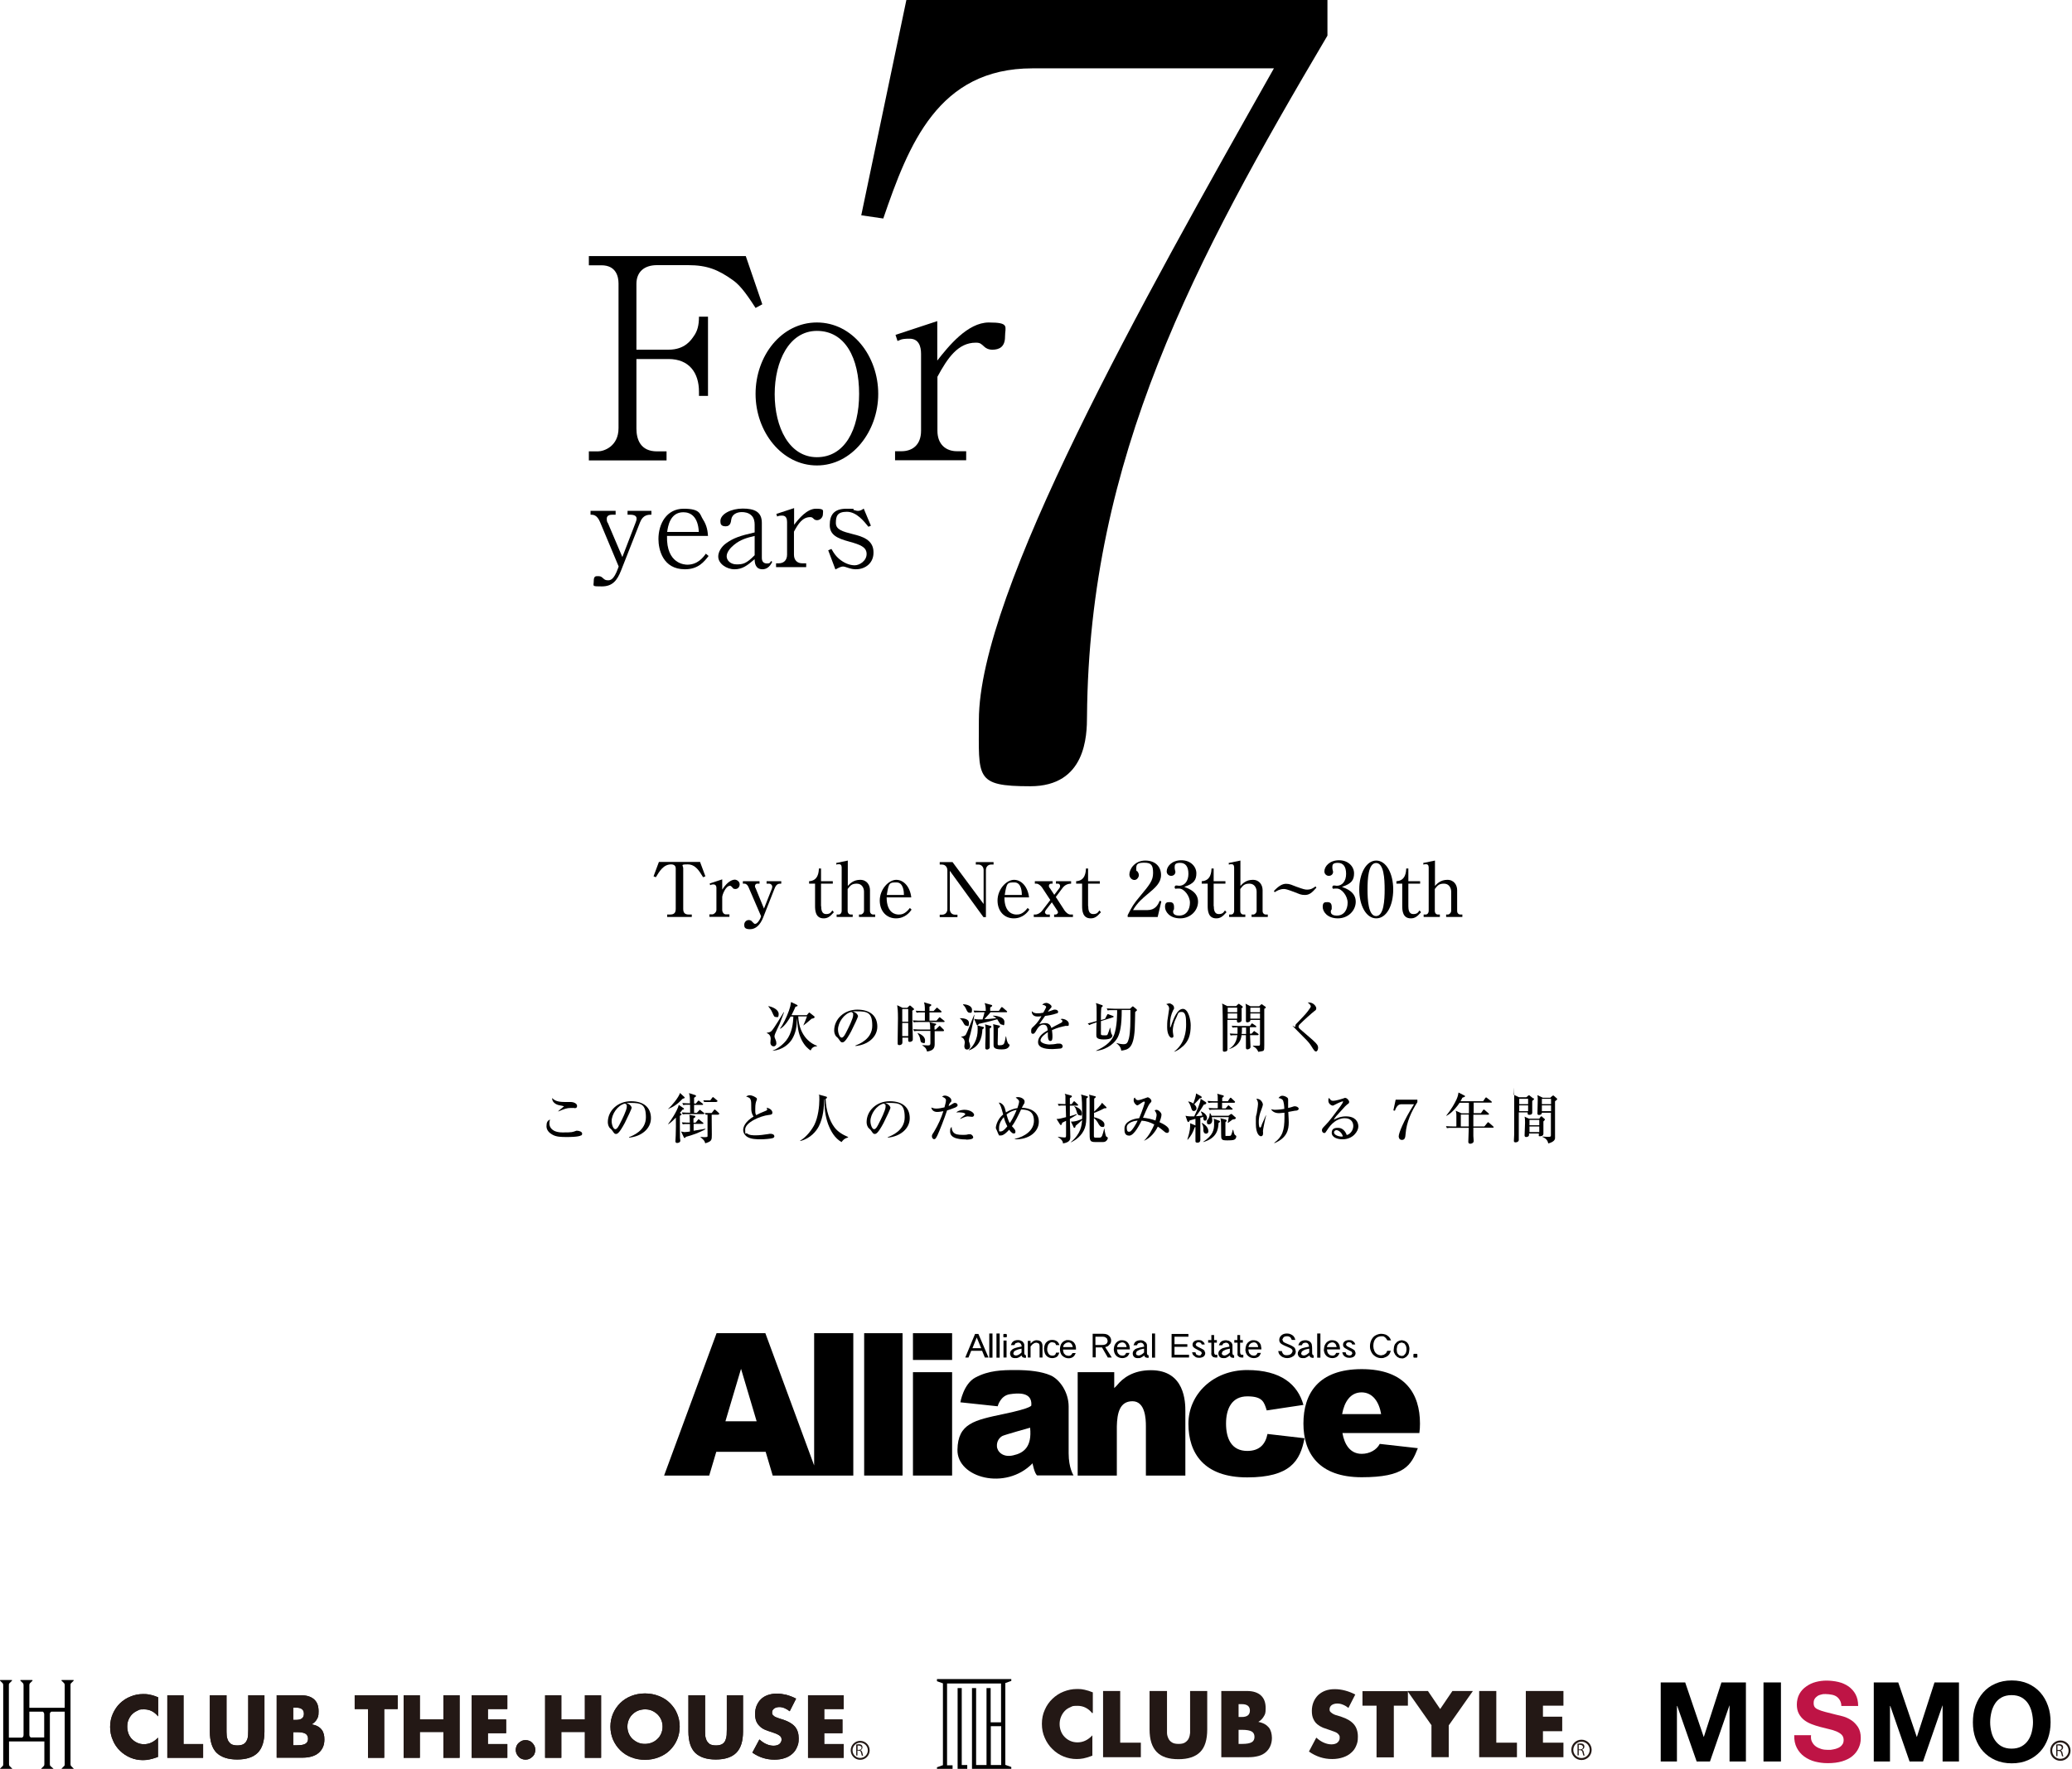 <?xml version="1.0" encoding="UTF-8"?>
<svg id="_レイヤー_1" xmlns="http://www.w3.org/2000/svg" version="1.1" viewBox="0 0 1354.7 1156.8">
  <!-- Generator: Adobe Illustrator 29.5.1, SVG Export Plug-In . SVG Version: 2.1.0 Build 141)  -->
  <defs>
    <style>
      .st0 {
        fill: #231815;
      }

      .st1 {
        stroke-width: 1.3px;
      }

      .st1, .st2 {
        fill: none;
        stroke: #231815;
        stroke-miterlimit: 10;
      }

      .st3 {
        fill: #be1445;
      }

      .st2 {
        stroke-width: 1.2px;
      }
    </style>
  </defs>
  <g>
    <path d="M532.3,958.4l-31.9-86.5h-31.9l-34.3,93.1h29.5l4.6-15.5h32.3l4.6,15.5h52.7v-93.1h-25.6v86.5M474.3,929.5l3.5-11.8,6.7-22.5,10.2,34.3h-20.4Z"/>
    <rect x="565" y="871.9" width="25.1" height="93.1"/>
    <rect x="596.9" y="897.4" width="25.6" height="67.6"/>
    <path d="M752.5,896.1c-11.7,0-18.5,5.2-22.3,10l-1.7,1.7v-10.4h-23.9v67.6h25.6v-32.2c.2-8.5,1.8-16.4,10.2-16.4s8.8,11.6,8.8,16.3v32.3h25.8v-42c0-5.9-.2-26.9-22.5-26.9"/>
    <rect x="596.9" y="871.9" width="25.6" height="17.5"/>
    <path d="M698.7,919.9c0-9.5-5.9-17.8-11.8-20.4-5.9-2.6-14.1-3.5-22.9-3.5s-17.5.2-26.3,4.9c-7.8,4.2-9.8,16.2-9.8,16.2l24.4,2.6s1.7-7,8-7.9c4.8-.7,14.7-1.8,14,7.3,0,0,.8,1.7-17.9,5.6-19.4,4.1-30.1,6.2-30.4,23.4-.4,18.4,31.5,27,49.1,8.9,0,0,1.2,6.6,3,7.9h23.8s-3.2-4.7-3.2-14.5v-30.5M662.4,951.8c-6.8,1.6-10.5-2.6-10.6-6-.2-3.3,1.7-5.7,3.6-6.7,1.3-.7,18.1-5.4,18.1-5.4,1.3,12.6-4.2,16.6-11.1,18.1h0Z"/>
    <path d="M815.5,948.9c-10.3,0-13.9-8-13.9-17.9s3.9-17.8,13.9-17.8,11,3.7,12.7,9.2l24-3.6c-3.7-13.3-14.6-22.8-36.8-22.8s-38.4,15.8-38.4,35.1,10.2,35.1,38.4,35.1,34.7-10.8,37.5-25.6l-24.2-2.8c-1.3,6.6-5.1,11.1-13.2,11.1"/>
    <path d="M928,937.2c.3-2,.4-4.1.4-6.2,0-19.4-9.6-35.6-38.1-35.6s-38.1,16.2-38.1,35.6,10.1,35.1,38.1,35.1,32.3-7.7,36.7-19l-24.9-2.8c-2,3.9-6.6,6.5-11.8,6.5-7.6,0-11.3-6.2-12.6-13.6h50.3M877.5,924.8c1.4-7.8,5.3-14.2,12.7-14.2s11.5,6.4,12.8,14.2h-25.5Z"/>
    <path d="M635,883.4h7.1l1.8,4.4h2.4l-6.6-15.4h-2.2l-6.4,15.4h2.1l1.8-4.4M638.6,874.7l2.9,7h-5.7l2.8-7Z"/>
    <rect x="646.8" y="872.1" width="2.1" height="15.8"/>
    <rect x="651.5" y="872.1" width="2.1" height="15.8"/>
    <rect x="656.1" y="876.7" width="2" height="11.1"/>
    <polyline points="657.9 874.6 658.3 874.3 658.3 872.8 657.9 872.4 656.2 872.4 656 872.8 656 874.3 656.2 874.6 657.9 874.6"/>
    <path d="M673.9,880.5l1-1.2,1-.7c.6-.4,1.3-.5,1.9-.5l1.3.5c.4.4.6,1,.6,1.7v7.5h1.9v-7.2c0-.7,0-1.3-.3-2-.2-.6-.6-1.2-1.2-1.5-.6-.4-1.4-.6-2.3-.6s-1.4.2-2,.5c-.7.3-1.1.9-2,1.7v-1.8h-1.8v10.9h1.8v-7.3"/>
    <path d="M684.9,887.3c.9.6,1.9.9,3,.9s1.5-.2,2.2-.4c.7-.3,1.2-.6,1.5-1.1.3-.4.7-1.1,1-2.1h-2.1c-.2.8-.5,1.3-.9,1.6s-.9.4-1.6.4-1.3-.2-1.7-.5c-.6-.4-1-1.1-1.3-1.9-.3-.7-.4-1.4-.3-2.4l.3-1.5.4-1,.7-.8c.5-.5,1.1-.7,1.9-.7l1.6.4c.4.3.7.8.9,1.5h2.2c-.4-1.2-1-2.1-1.8-2.6s-1.7-.8-2.9-.8-1.8.2-2.5.5c-.7.4-1.3.9-1.8,1.5-.4.6-.7,1.3-.9,2.1,0,.7-.2,1.2-.2,1.5,0,1,.2,2,.5,3,.4,1.1,1,1.8,1.8,2.4"/>
    <path d="M703.3,880.6c0-.7-.3-1.2-.4-1.4-.4-.9-1-1.6-1.9-2.1-.8-.5-1.8-.7-2.9-.7s-1.1,0-1.8.4c-.7.2-1.3.7-1.8,1.2-.5.6-.9,1.2-1.1,2-.2.6-.4,1.4-.4,2.3v.5l.3,1.7c.3.9.7,1.6,1.2,2.1s1.3,1,2,1.3,1.5.4,2.2.4c1.1,0,2.1-.3,2.9-.9.6-.4,1.2-1.2,1.7-2.5h-2.1c-.3.7-.7,1.1-1.1,1.4-.4.3-1,.4-1.7.4l-1.6-.4-1.2-1.2-.4-1.1-.2-1.4h8.5c0-.9,0-1.6-.2-2M695.1,881c0-.7.3-1.3.7-1.8l1.1-.9,1.4-.4c.9,0,1.5.2,2,.7s.9,1.3,1.1,2.4h-6.3Z"/>
    <path d="M716.2,881.2h4.3l3.8,6.6h2.6l-4.3-6.8c.8-.2,1.4-.4,1.9-.7l1.4-1.5c.4-.6.6-1.3.6-2.1,0-1.2-.5-2.3-1.4-3.1-.9-.9-2.2-1.3-3.9-1.3h-6.8v15.4h2v-6.5M716.2,874.2h5l1.2.2,1.3.9.5,1.5c0,.8-.3,1.5-.8,2-.6.5-1.5.8-2.6.8h-4.6v-5.4h0Z"/>
    <path d="M728.2,882.7l.3,1.7c.3.9.7,1.6,1.2,2.1.5.6,1.2,1,1.9,1.3.8.3,1.5.4,2.2.4,1.1,0,2-.3,3-.9.6-.4,1.2-1.2,1.7-2.5h-2.2c-.3.7-.6,1.1-1,1.4-.4.3-.9.4-1.7.4l-1.5-.4-1.2-1.2-.4-1.1-.2-1.4h8.4c0-.8,0-1.4-.2-1.8,0-.7-.3-1.2-.4-1.4-.4-.9-1-1.6-1.8-2.1s-1.8-.7-2.9-.7-1.1,0-1.8.4c-.7.2-1.3.7-1.8,1.2-.5.6-.9,1.2-1.2,2-.2.6-.3,1.4-.4,2.3v.3h0M731,879.2l1.1-.9,1.4-.4c.8,0,1.5.2,2,.7.6.5.9,1.3,1.1,2.4h-6.2c0-.7.3-1.3.6-1.8h0Z"/>
    <rect x="753.2" y="872.1" width="2" height="15.8"/>
    <polyline points="777.4 886 767.9 886 767.9 880.8 776.3 880.8 776.3 879.1 767.9 879.1 767.9 874.2 777 874.2 777 872.4 766 872.4 766 887.8 777.4 887.8 777.4 886"/>
    <path d="M783.9,886.5l-1.5-.5c-.4-.3-.6-.8-.8-1.6h-2.2c.2.8.4,1.4.7,1.8l1.6,1.3c.7.4,1.5.5,2.4.5s2.2-.3,2.9-.9c.7-.6,1-1.4,1-2.3l-.6-1.6c-.3-.3-.9-.8-1.8-1.2-1.9-.9-3-1.5-3.3-1.7l-.6-.9.6-1.1c.3-.3.9-.5,1.5-.5l1.1.3.5.5.3.7h2c-.2-.7-.4-1.1-.7-1.5l-1.4-1.1c-.5-.2-1.2-.3-2.1-.3s-2.1.3-2.8.9c-.7.6-1,1.3-1,2.1s.2,1.2.6,1.6c.4.5,1.2,1,2.6,1.7,1.4.7,2.2,1.1,2.4,1.3l.5,1-.6,1c0,.4-.6.5-1.3.5"/>
    <path d="M791.9,885.1l.2,1.2.8,1c.4.3.9.4,1.6.5h1.4v-1.8h-1.4l-.5-.6-.2-1v-6.3h1.8v-1.7h-1.8v-3.3h-1.8v3.3h-2.1v1.7h2.1v7"/>
    <path d="M809.1,885.1v1.2l.9,1c.4.3.9.4,1.5.5h1.4v-1.8h-1.4l-.5-.6-.2-1v-6.3h1.8v-1.7h-1.8v-3.3h-1.8v3.3h-2v1.7h2.1v7"/>
    <path d="M814.2,882.7l.3,1.7c.3.9.7,1.6,1.2,2.1s1.2,1,1.9,1.3c.8.3,1.5.4,2.2.4,1.1,0,2.1-.3,3-.9.6-.4,1.1-1.2,1.6-2.5h-2.2c-.3.7-.6,1.1-1,1.4-.4.3-1,.4-1.7.4l-1.5-.4-1.2-1.2-.4-1.1-.2-1.4h8.5c0-.8,0-1.4-.2-1.8,0-.7-.2-1.2-.3-1.4-.4-.9-1.1-1.6-1.9-2.1-.8-.5-1.8-.7-2.9-.7s-1.1,0-1.8.4c-.7.2-1.2.7-1.8,1.2-.5.6-.9,1.2-1.1,2-.2.6-.4,1.4-.4,2.3v.3h0M817,879.2l1.1-.9,1.5-.4c.9,0,1.5.2,2,.7s.9,1.3,1,2.4h-6.3c0-.7.4-1.3.7-1.8Z"/>
    <path d="M844,885.5c-.6.5-1.5.8-2.7.8s-1.6-.2-2-.5c-.6-.5-1-1.2-1.2-2.2h-2.4c.2,1,.5,1.8.9,2.3.6.7,1.3,1.3,2.2,1.7s1.8.6,2.8.6,1.9-.2,2.8-.6c.9-.4,1.6-.9,2.1-1.6.5-.7.7-1.4.7-2.2l-.4-1.7c-.2-.5-.6-1-1.3-1.4-.8-.6-2.2-1.2-4.2-2-1.3-.5-2-.9-2.4-1.4l-.5-1.3.8-1.4c.5-.5,1.3-.7,2.3-.7s1.4.2,2,.6c.4.3.7.9,1.1,1.8h2.3c-.2-.9-.5-1.6-.9-2.1-.5-.7-1.1-1.1-1.9-1.5-.8-.4-1.6-.6-2.6-.6-1.6,0-2.8.4-3.7,1.2s-1.4,1.8-1.4,2.9.3,1.7.9,2.3c.6.6,2.1,1.4,4.4,2.3,1.5.6,2.5,1.1,2.8,1.5.4.3.6.8.6,1.5-.3.6-.5,1.2-1.1,1.7"/>
    <rect x="861.2" y="872.1" width="2.1" height="15.8"/>
    <path d="M865.5,882.7l.3,1.7c.3.9.7,1.6,1.2,2.1.5.6,1.2,1,1.9,1.3.8.3,1.5.4,2.2.4,1.1,0,2.1-.3,3-.9.6-.4,1.2-1.2,1.7-2.5h-2.2c-.3.7-.6,1.1-1,1.4-.4.3-1,.4-1.7.4l-1.5-.4-1.2-1.2-.4-1.1-.2-1.4h8.5c0-.8,0-1.4-.2-1.8,0-.7-.3-1.2-.4-1.4-.4-.9-1-1.6-1.8-2.1s-1.8-.7-2.9-.7-1.1,0-1.8.4c-.7.2-1.3.7-1.8,1.2-.5.6-.9,1.2-1.2,2-.2.6-.3,1.4-.4,2.3v.3M868.3,879.2l1.1-.9,1.4-.4c.9,0,1.5.2,2,.7.6.5.9,1.3,1.1,2.4h-6.3c0-.7.4-1.3.7-1.8Z"/>
    <path d="M882.1,886.5l-1.5-.5c-.4-.3-.6-.8-.8-1.6h-2.2c.2.8.4,1.4.7,1.8.4.6.9,1,1.6,1.3.7.4,1.5.5,2.5.5s2.2-.3,2.9-.9c.7-.6,1-1.4,1-2.3l-.6-1.6c-.4-.3-1-.8-1.8-1.2-1.9-.9-3-1.5-3.3-1.7l-.6-.9.5-1.1c.4-.3.9-.5,1.6-.5l1.2.3.5.5.3.7h2c-.2-.7-.4-1.1-.7-1.5l-1.4-1.1c-.5-.2-1.2-.3-2.1-.3s-2.1.3-2.8.9c-.7.6-1,1.3-1,2.1s.2,1.2.5,1.6c.4.5,1.3,1,2.6,1.7,1.4.7,2.2,1.1,2.5,1.3l.5,1-.5,1c-.4.4-1,.5-1.6.5"/>
    <path d="M897.4,885.5l.9.9,1.1.8c1.2.7,2.4,1,3.7,1s1.8-.2,2.7-.6c1-.4,1.7-.9,2.2-1.5.5-.5.9-1.4,1.4-2.7h-2.4c-.3.7-.5,1.2-.8,1.6l-1.4,1-1.7.4c-1,0-1.9-.3-2.6-.7-1-.6-1.6-1.4-2-2.4s-.6-2-.6-3c0-2.1.5-3.7,1.5-4.8s2.3-1.6,3.9-1.6,1.5.2,2.2.7c.5.3,1,1,1.6,2h2.4c-.4-1-.9-1.8-1.4-2.3s-1.4-1.2-2.2-1.5c-.9-.3-1.8-.5-2.8-.5s-2.3.3-3.5.9c-1.2.6-2.1,1.5-2.8,2.8s-1.1,2.8-1.1,4.5.4,2.6,1,3.9l.7,1.1"/>
    <path d="M912.2,886l1.3,1.4,1.6.8,1.7.2c.3,0,.7,0,1.4-.3l1.3-.8,1.2-1.4c.3-.5.5-1.1.6-2l.2-1.7c0-.4,0-.9-.2-1.6l-.5-1.5-1-1.3-1.3-.8c-.8-.3-1.5-.5-2.2-.5l-1.4.3-1.4.7-1.4,1.5c-.3.6-.6,1.2-.7,1.9,0,.8-.2,1.5-.2,2s0,1.1.2,1.5l.8,1.6M913.3,881.9c0-.9.2-1.7.5-2.3l1.1-1.2,1.6-.4,1.7.6,1,1.5c.3.8.4,1.6.4,2.4s-.2,1.8-.6,2.6l-1.1,1.3c-.5.3-1,.4-1.7.4l-1.5-.5-1.1-1.3c-.2-.6-.4-1.4-.4-2.5v-.6h0Z"/>
    <polyline points="926.4 887.9 926.7 887.5 926.7 885.8 926.4 885.4 924.4 885.4 924.1 885.8 924.1 887.5 924.4 887.9 926.4 887.9"/>
    <path d="M661.1,883.2c-.5.6-.7,1.3-.7,2s.3,1.5.7,2.1c.5.6,1.4.9,2.5.9s1.4,0,2.1-.3c.6-.2,1.3-.7,2.2-1.4l.6,1.1,1.3.4h1v-1.6l-.8-.4-.3-1v-.4h0v-4.9c0-.7-.3-1.3-.7-1.8-.3-.5-.9-.9-1.5-1.1-.6-.3-1.2-.4-1.9-.4-1.4,0-2.5.3-3.3,1-.5.4-1,1.2-1.4,2.3h2.3l.7-1.2,1.6-.5c.7,0,1.3.2,1.7.6.4.4.7,1.1.8,2-2.1.4-3.5.7-4.3,1-1.2.4-2,.9-2.5,1.6M667.9,882v2.5c-1.3,1.3-2.5,2-3.8,2l-1.2-.4-.4-.9.4-1.2c.3-.4.8-.7,1.5-1,.8-.4,1.9-.7,3.5-1h0Z"/>
    <path d="M741.3,883.2c-.5.6-.7,1.3-.7,2s.2,1.5.8,2.1c.5.6,1.3.9,2.4.9s1.5,0,2.1-.3,1.3-.7,2.2-1.4l.6,1.1,1.3.4h1v-1.6l-.8-.3-.3-1v-5.3c0-.7-.3-1.3-.7-1.8l-1.5-1.1c-.6-.3-1.2-.4-1.9-.4-1.4,0-2.5.3-3.4,1-.5.4-.9,1.2-1.3,2.3h2.2l.7-1.2,1.6-.5c.7,0,1.3.2,1.7.6.4.4.7,1.1.8,2-2.1.4-3.5.7-4.3,1-1.2.3-2,.8-2.4,1.5M748,882v2.5c-1.3,1.3-2.5,2-3.7,2l-1.2-.4-.4-.9.4-1.2c.3-.4.8-.7,1.5-1,.6-.4,1.8-.7,3.4-1h0Z"/>
    <path d="M797.3,883.2c-.5.6-.7,1.3-.7,2s.2,1.5.8,2.1c.5.6,1.4.9,2.5.9s1.4,0,2-.3,1.3-.7,2.2-1.4l.5,1.1,1.3.4h1v-1.6l-.8-.3-.3-1v-5.3c0-.7-.4-1.3-.7-1.8l-1.5-1.1-1.9-.4c-1.4,0-2.5.3-3.4,1-.5.4-1,1.2-1.4,2.3h2.2l.7-1.2,1.6-.5c.7,0,1.3.2,1.7.6.4.4.7,1.1.7,2-2.1.4-3.5.7-4.4,1-.7.3-1.5.8-2,1.5M804.1,882v2.5c-1.3,1.3-2.5,2-3.7,2l-1.2-.4-.4-.9.4-1.2c.3-.4.8-.7,1.5-1,.7-.4,1.9-.7,3.4-1h0Z"/>
    <path d="M849.2,883.2c-.4.6-.7,1.3-.7,2s.3,1.5.8,2.1,1.3.9,2.5.9,1.4,0,2-.3,1.3-.7,2.3-1.4l.6,1.1,1.2.4h1v-1.6l-.7-.3-.3-1v-.7c0-2.3,0-3.9-.2-4.6,0-.7-.3-1.3-.7-1.8s-.9-.9-1.6-1.1c-.6-.3-1.2-.4-1.8-.4-1.4,0-2.5.3-3.4,1-.5.4-1,1.2-1.4,2.3h2.3l.7-1.2c.5-.3,1-.5,1.7-.5s1.3.2,1.6.6c.4.4.7,1.1.8,2-2.1.4-3.5.7-4.4,1-1,.3-1.8.8-2.3,1.5M856,882v2.5c-1.3,1.3-2.5,2-3.7,2l-1.2-.4-.4-.9.4-1.2c.3-.4.8-.7,1.4-1,.7-.4,1.9-.7,3.5-1h0Z"/>
  </g>
  <g>
    <g>
      <path d="M494,201.4c-7.5-11.7-11-15.4-15-18.3-9.3-6.6-16.5-9.7-29.1-9.7h-20.3c-8.4,0-13.5,4.4-13.5,12.3v43h21c10.8,0,14.8-6.4,16.6-9,2.2-3.1,3.3-6.8,3.3-12.6h5.9v51.8h-5.9v-2.7c0-12.4-6.4-21.4-19.9-21.4h-21v45.4c0,7.3,2.7,15,13.5,15h6.2v5.9h-50.8v-5.9h5.9c4,0,13.5-3.3,13.5-15.2v-94.6c0-4.4-1.5-11.9-11.2-11.9h-8.2v-6h102.6l10.8,31.5-4.4,2.4h0Z"/>
      <path d="M534.1,304.4c-22.9,0-40.1-22-40.1-46.8s16.8-46.7,40.1-46.7,40.1,22.1,40.1,46.7-17.2,46.8-40.1,46.8ZM534.1,216.4c-18.1,0-27.6,19.8-27.6,41.4s9.5,41.2,27.6,41.2,27.6-17.9,27.6-41.4-9.1-41.2-27.6-41.2h0Z"/>
      <path d="M648.8,228.7c-2.6,0-4.4-1.1-5.3-2-2-1.8-2.6-2.6-5.5-2.6-11.7,0-18.5,10.1-25.1,22.3v35.3c0,9.1,5.7,13.4,12.8,13.4h6v5.9h-46.5v-5.9h4.2c7,0,12.8-4,12.8-13.4v-50.3c0-4.9-1.5-9.9-7.5-9.9s-5.9.9-7.9,1.5l-1.3-4,27.3-9v25.8c7.3-9.3,19.8-24.9,33.7-24.9s10.6,2.7,10.6,9.3-3.7,8.5-8.3,8.5Z"/>
    </g>
    <path d="M710.7,468.2c0,13-.7,46-37.1,46s-33.6-5.5-33.6-43.2c0-83.8,106.4-273.2,192.9-426.3h-157.9c-61.8,0-81,50.1-97.5,98.2l-14.4-2.1L592.6,0h275.3v23.3c-87.2,147.6-155.8,276-157.2,444.9h0Z"/>
    <g>
      <path d="M418.5,341.5l-12.4,31.5c-2.6,6.7-5.7,10.5-12.6,10.5s-5.3-.1-5.3-3.5,1.3-3.2,3.1-3.2,2.3.8,3.5,1.8c.5.4,1.1.9,2.6.9s3.8.1,6.7-7.9l.4-1.1-12.1-28.9c-2-4.9-4.4-5-6.3-5v-2.5h16.4v2.5h-2.1c-1.8,0-3.7.5-3.7,2.6s.5,2.5.8,3l9.4,22.1,8.5-22.1c.5-1.2.8-2.2.8-3,0-1.3-.7-2.6-4.4-2.6h-1.5v-2.5h15.6v2.5c-2.2,0-5.5.1-7.4,4.9h0Z"/>
      <path d="M447.8,372.3c-14.5,0-17.3-13-17.3-19.8,0-9.9,5.3-19.8,16.5-19.8s10.5,3.7,12.5,6.8c2.9,4.4,3.2,8.4,3.4,11h-26.8c-.5,18.5,11.9,18.8,13.3,18.8,6.7,0,10.3-4.7,12.1-7.2l1.8,1.5c-2.9,3.7-6.7,8.7-15.5,8.7ZM446.8,335c-8.8,0-10.1,9.4-10.6,12.9h20.7c-.5-10-5.3-12.9-10.1-12.9Z"/>
      <path d="M498.5,372.3c-4.9,0-5.1-4.7-5.1-6.6-4.9,4.2-8,6.6-13.2,6.6s-10.6-3.7-10.6-8.3,4.1-8,5-8.6c5-3.6,9.2-5,18.8-7.2v-5.2c0-1.9-.4-4.3-2.1-5.9-1.9-1.9-4.6-2.2-6.3-2.2-3.3,0-6.4,1.5-6.9,4.9-.2,1.5-.5,4.4-3.6,4.4s-3.5-1.5-3.5-3.4c0-4.7,7.1-8.2,14.6-8.2s12.5,2,12.5,9.3v22.9c0,2.7,1.4,3.7,3.4,3.7s2-.6,2.6-1.6l.8.5c-1.7,3.7-4.1,4.9-6.4,4.9h0ZM493.4,350.5c-4.6,1.1-9.2,2.2-13.7,6-2.3,1.9-4.6,4.7-4.6,7.3s2.4,5.3,6.5,5.3,6.3-.4,11.8-6v-12.6h0Z"/>
      <path d="M534.2,340.2c-1.1,0-1.9-.5-2.2-.9-.9-.8-1.1-1.1-2.3-1.1-5,0-7.8,4.3-10.6,9.5v15c0,3.9,2.4,5.7,5.4,5.7h2.6v2.5h-19.7v-2.5h1.8c2.9,0,5.4-1.7,5.4-5.7v-21.3c0-2.1-.6-4.2-3.2-4.2s-2.5.4-3.3.6l-.5-1.7,11.6-3.8v10.9c3.1-4,8.4-10.5,14.3-10.5s4.5,1.2,4.5,4c-.2,1.9-1.9,3.5-3.8,3.5Z"/>
      <path d="M559.6,372.3c-1.5,0-3.1-.2-5.9-1.2-.5-.2-1.8-.6-2.5-.6-1.6,0-3.6,1.2-5,1.9l-4.7-12.5,2.1-.9c1.9,3.3,2.9,4.6,4.9,6.4,3.4,2.9,7.1,4.3,10.3,4.3s7.8-2.9,7.8-7.4-4.1-6.1-11.4-8.1c-7.7-2.1-12.7-4.3-12.7-10.8s2.6-10.7,10.9-10.7,3,.2,5,.9c1.7.5,2.2.5,2.6.5,1.3,0,2.6-.6,3.7-1.5l4.7,11.2-1.6.7c-2.9-3.6-7.8-9.8-14.1-9.8s-7.2,2.9-7.2,7.3,4.3,5.6,11.4,7.4c5.7,1.4,13.2,3.6,13.2,11.7.2,7.1-5.3,11.2-11.5,11.2Z"/>
    </g>
  </g>
  <g>
    <path d="M457.7,563.7l3.5,9.4-1.5.6c-2.5-4.1-5-8.4-10.1-8.4s-2.9.6-2.9,2.6v26.5c0,2.6,1.1,3.7,3.7,3.7h1.9v1.6h-16.1v-1.6h1.9c2.6,0,3.7-1.1,3.7-3.7v-26.5c0-1.8-1.3-2.6-3-2.6-5,0-7.6,4.4-10,8.4l-1.5-.6,3.5-9.4h26.9Z"/>
    <path d="M464,577.8l8.2-2.7v6.7c3.9-6.1,7.2-6.5,8.3-6.5s3.1,1.1,3.1,3-1.3,3.1-2.8,3.1-1.6-.6-2.2-1.3c-.6-.6-.9-.8-1.3-.8-2.9,0-5.1,6-5.1,7.4v8.6c0,1.1.9,2.7,2.4,2.7h2.3v1.6h-13.1v-1.6h1.9c.9,0,2.7-1.3,2.7-2.9v-14.6c0-1.2-.7-2.1-1.9-2.1s-1.6.2-2.2.5l-.3-1.1h0Z"/>
    <path d="M499.5,594.2l5-12.6c.2-.4.4-1.1.4-1.7,0-1.1-.9-2-2.1-2h-1.6v-1.6h9.6v1.6c-1.8,0-3.2,0-4.5,3.5l-7.4,18.8c-1.9,4.7-4.8,7.5-8.5,7.5s-3.8-1.5-3.8-3,1.2-3,2.9-3,2.1.9,2.3,1.1c1.2,1.2,1.3,1.4,1.9,1.4,1.5,0,3.1-2.9,3.4-3.6l.5-1.4-8.2-19c-.5-1.2-1.4-2.3-2.7-2.3h-1v-1.6h10.9v1.6h-1.5c-1,0-1.5.9-1.5,1.6s.1.7.5,1.5l5.4,13.2h0Z"/>
    <path d="M536.9,592.6c0,2.1.3,5.2,3.2,5.2s3.3-1.4,4.1-2.4l1,1.2c-2.7,3.1-4.3,4-6.7,4-5.3,0-5.6-5.1-5.6-8.1v-14.6h-3.9v-1.6c6.1-.3,6.3-6.2,6.4-8.3h1.4v8.3h7.7v1.6h-7.7v14.7h0Z"/>
    <path d="M554.3,562.8v16.6c1.3-1.4,3.6-4,8.1-4s6.4,3.6,6.4,6.7v13.9c0,1.1.9,2.1,2.1,2.1h1.3v1.6h-10.6v-1.6h1.1c1,0,2.2-1.1,2.2-2.5v-12.5c0-2.1-1.2-5.2-4.7-5.2s-4.3,1.4-6,3.5v14.5c0,1.1.8,2.2,2,2.2h1.3v1.6h-10.5v-1.6h1.3c1.2,0,2-1.1,2-2.3v-28.2c0-.7,0-2.4-1.6-2.4s-.9,0-1.8.3l-.2-1.1,7.6-1.6h0Z"/>
    <path d="M579.7,586.9c0,10.6,6.2,11.2,7.8,11.2s4.1,0,7.4-4.3l1.1,1.1c-1.1,1.6-4.2,5.7-10.2,5.7s-10.6-4.5-10.6-11.7,5.7-13.5,10.8-13.5,9.1,4.9,9.8,11.5h-16.1ZM591,585.3c0-1.7-.2-8.2-4.8-8.2s-5.1,0-6.4,8.2h11.2Z"/>
    <path d="M622.7,563.7l20.4,27.5v-22.2c0-2.1-1.5-3.6-3.4-3.6h-1.7v-1.6h11.6v1.6h-1.6c-1.9,0-3.4,1.4-3.4,3.6v30.8h-1.6l-22-30.3v25.1c0,1.9,1.2,3.6,3.4,3.6h1.6v1.6h-11.6v-1.6h1.6c1.9,0,3.4-1.4,3.4-3.6v-25.6c0-1-.7-3.6-3.6-3.6h-1.4v-1.6h8.3Z"/>
    <path d="M656.7,586.9c0,10.6,6.2,11.2,7.8,11.2s4.1,0,7.4-4.3l1.1,1.1c-1.1,1.6-4.2,5.7-10.2,5.7s-10.6-4.5-10.6-11.7,5.7-13.5,10.8-13.5,9.1,4.9,9.8,11.5h-16.1ZM668.1,585.3c0-1.7-.2-8.2-4.8-8.2s-5.1,0-6.4,8.2h11.2Z"/>
    <path d="M686.7,588.6l-5.4-8.2c-.7-1-2.2-2.5-3.7-2.5h-1v-1.6h11.6v1.6h-.9c-.5,0-1.5.2-1.5,1.4s.3,1,.6,1.5l2.9,4.4,3.3-4.3c.4-.5.5-1.1.5-1.4,0-.9-.5-1.6-1.4-1.6h-1.3v-1.6h9.9v1.6c-3.4,0-5,2.1-5.5,2.7l-4.5,6,5.7,8.8c.8,1.2,2.4,2.7,3.9,2.7h1.6v1.6h-12.3v-1.6h1c.5,0,1.5-.6,1.5-1.4s-.5-1.2-.7-1.6l-3.3-5-3.7,4.8c-.2.3-.8,1.1-.8,1.7s.6,1.5,1.6,1.5h1.6v1.6h-10.5v-1.6h1c1.4,0,3.4-1,4.6-2.7l5.2-6.8h0Z"/>
    <path d="M711.5,592.6c0,2.1.3,5.2,3.2,5.2s3.3-1.4,4.1-2.4l1,1.2c-2.7,3.1-4.3,4-6.7,4-5.3,0-5.6-5.1-5.6-8.1v-14.6h-3.9v-1.6c6.1-.3,6.3-6.2,6.4-8.3h1.4v8.3h7.7v1.6h-7.7v14.7h0Z"/>
    <path d="M737.4,598.3c2.7-5.3,3.6-7,8-12.2,6.3-7.6,8.5-10.2,8.5-15.2s-1.1-6.7-5.8-6.7-5.2,1.2-5.2,3.8.2,1,.9,2.1c.3.4.8,1.2.8,2.3s-1.1,3.1-2.9,3.1-3.3-1.7-3.3-3.6c0-3.5,3.5-9.1,10.4-9.1s10.3,4.3,10.3,9.4-3.5,8.2-9.2,12.9c-2.5,2.1-6.4,5.3-9.1,10.1h9.4c4.9,0,6.9-3.2,8-6.1l1.1.4-2.4,10.2h-19.6v-1.4h0Z"/>
    <path d="M783.3,589.7c0,5.7-4.8,10.9-11.7,10.9s-9.9-4.4-9.9-7.5,1.4-3.1,3.1-3.1,2.8.7,2.8,3.2,0,1.2-.3,1.8-.3.9-.3,1.3c0,2.1,2.4,2.5,3.9,2.5,5,0,7.1-4.2,7.1-8.5s-3.8-9.2-7.1-9.2-1.5.2-1.8.2c-.6,0-1.1-.2-1.1-1s.4-1.2,1.1-1.2,1.5.2,1.8.2c3.5,0,6.1-2.9,6.1-7.8s-2-7.2-5.4-7.2-3.6,1.3-3.6,2.9.5,2.5.5,2.9c0,1.8-1.4,2.7-2.8,2.7s-2.9-1.1-2.9-2.9c0-3.3,3.4-7.3,9.6-7.3s9.8,4.3,9.8,8.5-1.4,6.8-7.9,8.9c2.8,1.1,9,3.3,9,9.7h0Z"/>
    <path d="M793.6,592.6c0,2.1.3,5.2,3.2,5.2s3.3-1.4,4.1-2.4l1,1.2c-2.7,3.1-4.3,4-6.7,4-5.3,0-5.6-5.1-5.6-8.1v-14.6h-3.9v-1.6c6.1-.3,6.3-6.2,6.4-8.3h1.4v8.3h7.7v1.6h-7.7v14.7h0Z"/>
    <path d="M811,562.8v16.6c1.3-1.4,3.6-4,8.1-4s6.4,3.6,6.4,6.7v13.9c0,1.1.9,2.1,2.1,2.1h1.3v1.6h-10.6v-1.6h1.1c1,0,2.2-1.1,2.2-2.5v-12.5c0-2.1-1.2-5.2-4.7-5.2s-4.3,1.4-6,3.5v14.5c0,1.1.8,2.2,2,2.2h1.3v1.6h-10.6v-1.6h1.3c1.2,0,2-1.1,2-2.3v-28.2c0-.7,0-2.4-1.6-2.4s-.9,0-1.8.3l-.2-1.1,7.7-1.6Z"/>
    <path d="M860.7,580.5c-3,3.5-4.8,4.8-7.5,4.8s-3.3-.5-7.2-2c-4.6-1.7-5.5-1.9-6.6-1.9-2.6,0-4.6,1.2-6,2.1l-.5-.8c2.9-3.1,5.4-4.7,7.9-4.7s3.6.7,6.8,1.9c4.7,1.7,5.7,1.9,7,1.9,2.6,0,4-1,5.5-2.1l.6.8Z"/>
    <path d="M886.4,589.7c0,5.7-4.8,10.9-11.7,10.9s-9.9-4.4-9.9-7.5,1.4-3.1,3.1-3.1,2.8.7,2.8,3.2,0,1.2-.3,1.8-.3.9-.3,1.3c0,2.1,2.4,2.5,3.9,2.5,5,0,7.1-4.2,7.1-8.5s-3.8-9.2-7.1-9.2-1.5.2-1.8.2c-.6,0-1.1-.2-1.1-1s.4-1.2,1.1-1.2,1.5.2,1.8.2c3.5,0,6.1-2.9,6.1-7.8s-2-7.2-5.4-7.2-3.6,1.3-3.6,2.9.5,2.5.5,2.9c0,1.8-1.4,2.7-2.8,2.7s-2.9-1.1-2.9-2.9c0-3.3,3.4-7.3,9.6-7.3s9.8,4.3,9.8,8.5-1.4,6.8-7.9,8.9c2.8,1.1,9,3.3,9,9.7h0Z"/>
    <path d="M910.9,581.7c0,10.8-4.5,18.9-11.1,18.9s-11.1-8.4-11.1-18.9,4.6-18.9,11.1-18.9,11.1,8.4,11.1,18.9ZM894.1,581.7c0,6.6.5,17.4,5.6,17.4s5.6-10.5,5.6-17.4-.5-17.3-5.6-17.3-5.6,10.5-5.6,17.3Z"/>
    <path d="M920.8,592.6c0,2.1.3,5.2,3.2,5.2s3.3-1.4,4.1-2.4l1,1.2c-2.7,3.1-4.3,4-6.7,4-5.3,0-5.6-5.1-5.6-8.1v-14.6h-3.8v-1.6c6.1-.3,6.3-6.2,6.4-8.3h1.4v8.3h7.7v1.6h-7.7v14.7h0Z"/>
    <path d="M938.2,562.8v16.6c1.3-1.4,3.6-4,8.1-4s6.4,3.6,6.4,6.7v13.9c0,1.1.9,2.1,2.1,2.1h1.3v1.6h-10.6v-1.6h1.1c1,0,2.2-1.1,2.2-2.5v-12.5c0-2.1-1.2-5.2-4.7-5.2s-4.3,1.4-6,3.5v14.5c0,1.1.8,2.2,2,2.2h1.3v1.6h-10.6v-1.6h1.3c1.2,0,2-1.1,2-2.3v-28.2c0-.7,0-2.4-1.6-2.4s-.9,0-1.8.3l-.2-1.1,7.7-1.6Z"/>
  </g>
  <g>
    <path d="M512.6,662.1c-.5,1.2-2.4,6.5-2.8,7.4-.5,1.3-3.4,6.8-3.4,8s.1.9.6,2.3c.4.8.6,1.7.6,2.6s-.6,1.9-1.8,1.9-2.1-1.1-2.1-2.2.2-2.3.2-2.7c0-1.2-.5-3.1-2.5-3.7v-.3c1.7-.2,2.6-.6,3.2-1.3,1.7-1.9,7-10.8,7.8-12.1h.2,0ZM502.3,658c2.6.4,6.8,2.2,6.8,5.1s-1,2-1.9,2-1.1-.3-2.3-3c-.7-1.7-1.6-2.7-2.6-4h0ZM533.9,684.3c-2,0-3.3,1.2-3.9,2.7-1.5-1-3.7-2.7-5.8-6.7-2.5-5-2.7-8.9-3.1-14.5-.2,5.7-.7,9.6-3.3,13.9-2,3.2-6.2,6.9-12.5,7.5v-.2c2.7-.9,6.3-3.5,8.7-6.5,3.9-4.9,4.6-11.6,4.7-15.7h-1.8c-.9,1.6-3.6,6.2-6.7,8l-.2-.2c1.9-2.4,4.4-7.6,5.8-11.6.9-2.6,1-3.1,1.4-5.7l3.7,1.8c.5.2.6.6.6.6,0,.3-.2.4-1.4.7-.4.9-1.2,2.8-2.6,5.5h10l1.2-1.4s.2-.3.4-.3.3,0,.4.2l2.9,2.3c.2.2.2.3.2.5,0,.8-1.8,1-1.9,1-2.1,1.9-4.3,3.6-5.5,4.5h0c.8-1.9,1.6-3.6,2.4-6h-5.7c.6,13.8,9.4,18.3,12.2,19.2v.4h-.2Z"/>
    <path d="M559.2,683.8c2.6-1,11.1-4.3,11.1-13s-3.2-9.4-10.1-9.4-1.8,0-2.2.2c2.4,1,3,2.5,3,3s-2.6,6.2-4.5,9.9c-3.7,6.9-4.9,7.2-5.8,7.2s-1.2-.5-2.3-2.1c-.5-.7-.6-.8-1.4-1.5-1.1-.9-1.6-2.7-1.6-4.1,0-7.6,6.6-13.7,15.1-13.7s13.1,4.2,13.1,11.1-6.3,12-14.3,12.7v-.3h0ZM547.9,673.3c0,2.3,1.1,5.3,2.4,5.3s2.5-2.6,3.2-4c1.1-2.1,4.3-8.5,4.3-10.6s0-1.2-1.2-2.2c-4.8,1.1-8.7,7-8.7,11.5Z"/>
    <path d="M596.5,661.2v4.1c0,2.1,0,4.8.3,12.6v2c0,1.1-1.4,1.5-2,1.5-1,0-1-.7-1-1.1v-1.7h-3.8v3.1c0,1.6-1.5,1.8-2,1.8-1.1,0-1.1-.6-1.1-1.2v-2.3c0-1.6.2-13.8.2-14,0-4.9-.2-6.3-.5-8.6l3.5,1.7h3.1l1.1-1.1c.3-.3.5-.4.6-.4.2,0,.5.2.7.4l1.7,1.5s.4.4.4.6c-.3.3-.7.5-1.5,1.1h.3ZM593.8,659.9h-3.9v8.3h3.9v-8.3ZM593.8,669h-3.9v8.6h3.9v-8.6ZM617,668.4h-15.8c-2.1,0-2.9,0-3.8.2l-.6-1.3c2.1.2,4.6.2,5,.2h2.9v-5.4h-1.6c-2.1,0-2.9,0-3.8.2l-.6-1.3c2.1.2,4.6.2,5,.2h1c0-3.8-.2-4.4-.6-5.7l4.1,1.2c.5,0,.7.5.7.6,0,.4-.4.6-1.2,1.1v2.8h2.7l1.6-1.7c.4-.4.4-.5.6-.5s.3,0,.6.4l2,1.7c.2.2.4.3.4.6s-.3.4-.5.4h-7.4v5.4h4.6l1.5-1.8c.3-.3.4-.4.5-.4.2,0,.3,0,.7.4l2.2,1.8c.2,0,.4.3.4.5,0,.3-.3.4-.5.4h-.1ZM616.8,674.4h-5.7v8.6c0,3.1-1.7,4.2-5,4.7-.3-1.3-.6-2.5-3.1-4v-.2s2.7.2,3.6.2c1.5,0,1.7-.4,1.7-1.6v-7.9h-6.8c-2.1,0-2.9,0-3.8.2l-.6-1.3c2.1.2,4.7.2,5,.2h6.1c0-1.6,0-3.6-.5-4.8l3.6.9c.6,0,.8.2.8.5s-.4.5-1.1,1v2.4h.8l1.9-1.9c.4-.4.5-.5.6-.5.2,0,.6.3.6.4l1.9,1.9c.3.3.4.4.4.5,0,.6-.3.7-.6.7h.2,0ZM603.3,682c-1.2,0-1.5-1.2-1.6-2-.3-1.7-.5-2.3-1.9-4.5h0c1,.3,5,1.9,5,4.8s-.8,1.7-1.6,1.7h0Z"/>
    <path d="M627.6,665.9c1.3,0,5.9,0,5.9,3.1s-.9,1.8-1.7,1.8-1.2-.5-2-2c-1.1-2-1.6-2.3-2.2-2.7v-.2h0ZM637.1,663.6c-.4,3.2-2.1,10.5-2.5,12.1-.7,2.4-1.1,3.7-1.1,4.7s.2,1.2.4,1.7c0,.4.4,1.3.4,2,0,1.6-1,2.3-2,2.3-1.8,0-1.8-1.8-1.8-2.3s.3-2,.3-2.3c0-.5-.2-1.9-1-2.7s-1.2-.8-1.4-.9v-.2c2.3-.4,2.6-.7,3.1-1.4.8-1.2,4.5-10.9,5.4-12.9h.2,0ZM629.8,656.8c2,0,5.7.9,5.7,3.5s-.7,2-1.7,2-1.6-1.1-1.9-1.9c-.9-2-1.4-2.5-2.3-3.3l.2-.3ZM633.4,686.7c.8-.7,2.4-2.1,3.8-4.7,1.5-2.9,2-5.8,2-8.4s0-2.1-.2-3l3.8,1c.2,0,.6.2.6.5s-.5.6-1.1,1.1c-.2,5.7-2.1,11.5-8.8,13.7v-.2h0ZM647.7,661.9c-.4.5-.7,1-4.1,4.6,1.9,0,2.5,0,7.8-.6-.8-.8-1.7-1.2-2.2-1.5v-.2c1.4,0,7.5.6,7.5,4.1s-.8,1.8-1.6,1.8-1.1-.4-1.8-1.4c-.2-.3-1.1-1.8-1.3-2.1-.8.2-4.7,1.3-5.6,1.5-.6.2-5.4,1.2-6.4,1.5-.4.6-.7.9-.9.9-.4,0-.5-.2-.6-.5l-1.6-3.7c.9.2,1.8.4,2.8.4h2.7c.7-2.4,1.2-3.9,1.3-4.7h-2.8c-2.5,0-3.1,0-3.8.2l-.6-1.3c1.7,0,3.3.2,5,.2h3c0-1.2,0-3.6-.8-5.1l4.5,1.2c.2,0,.5.2.5.5s0,.4-1.3,1.2v2.2h5.7l1.4-2.1s.3-.4.5-.4.5.2.7.4l2.4,2.1c.2.2.4.3.4.5,0,.4-.4.4-.5.4h-10.3ZM647.6,670.9c.5,0,.6.4.6.6,0,.4-.3.6-1.1,1.1v12.4c0,.9-1.2,1.4-1.7,1.4-1.2,0-1.2-.8-1.2-1.1v-2.5c.2-4,.2-6.5.2-7.5,0-3.2,0-4.1-.4-5.4l3.5,1h.1ZM653.3,670.7c.2,0,.5.2.5.6s-.8.9-1.3,1.2c0,1.6-.2,8.3-.2,9.7s0,1.4,1.3,1.4c2.2,0,2.5-.6,2.9-1.2.3-.6,1-3.5,1.1-4.6h.2c.2,1.5.5,2.9,1.2,4.4,0,.2,1.1,1,1.1,1.2s-.2,1.1-1,1.8c-.7.6-1.6,1.1-4.3,1.1-5.2,0-5.2-1.6-5.2-3.2v-10.5c0-1.5-.2-2.2-.3-2.8l3.9.9h0Z"/>
    <path d="M697.2,670.8c-3.6.8-5.6,1.2-9.4,2.9,0,.6.3,2,.3,3.8s0,3.3-1.4,3.3-1.6-2.3-1.6-3.8v-2c-1.6,1-4.8,3.4-4.8,5.4s4.6,2.7,5.6,2.7c1.7,0,3.7-.2,5.4-.6h1.3c1.7,0,2.2,1.2,2.2,1.8,0,.9-.9,1.3-1.2,1.4-.5,0-3.9.4-5.4.4-2.3,0-9.5,0-9.5-4.5s4.5-6.6,6.3-7.8c-.2-1.9-.6-3.7-2.8-3.7s-3.6,2-4.3,3.2c-1.4,2.6-1.9,2.8-2.5,2.8-.9,0-1.2-.4-1.2-1.5s0-1.8.7-2.5c2.1-2,3.6-3.3,6-7.5-1.4.2-1.9.2-2.6.2-3.3,0-3.7-2.4-3.7-2.9v-.6c1.1,1.2,2.3,1.4,3.7,1.4s1.5,0,3.8-.4c.4-.7,1.9-3.3,1.9-3.8s-1.3-1.4-2.6-1.4c.5-.5,1.3-1.2,2.7-1.2s3.4,1.4,3.4,2.3-.4.9-.7,1.3c-.8.9-.9,1-1.7,2.2,1.3-.5,3.7-1.3,4-1.4h.8c.9,0,1.9.5,1.9,1.4s-.5,1-1.1,1.1c-2.6.9-5,1.3-7.4,1.6-.6.8-3.1,4.3-3.5,4.9,0,.2-.2.5-.3.5.9-.3,2.3-.7,3.9-.7,3,0,3.7,2.2,4,3.2.9-.5,3.1-1.8,6.2-3.3.8-.4,1-.7,1-1.2s-.2-.7-1.2-1.3c.3,0,.6-.2.9-.2,1.8,0,4.5,1.3,4.5,3.2s-.3,1.2-1.7,1.5v-.2h0Z"/>
    <path d="M722.5,666.3l1.3-2.5c.2-.3.3-.6.5-.6s.4,0,.6.2l2.7,1c.2,0,.5.2.5.5s-.2.3-.4.4l-7.9,2.5v8.4c0,.7.2.9,2.2.9s1.9,0,2.3-.9c.6-1.3,1.2-3.3,1.4-4h.2c0,.7.6,3.9.9,4.2.4.3.5.5.5.9,0,.7-.7,1.6-1.5,1.9-1.4.6-3.8.6-4.1.6-4.9,0-4.9-1.6-4.9-2.9s0-7.1.2-8.3l-1.2.4c-1.9.6-2.6.9-3.6,1.4l-1-1.1c.5,0,4-1.1,4.9-1.3l.9-.2v-5.6c0-4.1,0-4.8-.5-6.2l3.9,1.3c.3,0,.6.3.6.6s-.5.7-.9,1c-.3,2.1-.3,6-.3,8.2l2.8-.8h-.1ZM738.7,659.8l1.4-1.3c.2,0,.4-.4.5-.4.2,0,.3.2.5.3l1.8,1.5c.2.2.5.5.5.7,0,.3-.7.8-1.2,1.2,0,1.6-.2,9.7-.3,11.5-.8,12.2-4.1,13.2-8.8,13.8-.2-1.3-.5-2.8-3.1-4.8v-.2c2,.6,3.5.8,4.6.8,2.2,0,2.7-1,3.5-3.8,1-4.3,1-10.2,1-18.6h-5.7c0,10.9-1.2,14.8-2.5,17.7-1.6,3.2-6,8-14.2,9.1v-.2c4.5-2,9.3-5,11.4-9.6,2.5-5.5,2.3-16.2,2.3-16.9h-2.4c-2.5,0-3.1,0-3.8.2l-.6-1.3c1.6,0,3.4.2,5,.2h10.1Z"/>
    <path d="M773.3,684.3c-1.8,1.7-4.3,3.3-5.8,3.6h0c7.3-5.5,8-13.5,8-17.9s-.2-8.2-2.9-8.2-2.2,1.1-3.5,3.7c-1.7,3.3-2.3,6.5-2.3,8.3s.4,3,.4,3.6,0,1.3-1.2,1.3-2.9-2.5-2.9-6.8.2-4.9.6-7.3c0-.7.7-4.2.7-4.8s0-2.1-1.9-3.1c.7-.2,1.4-.5,2-.5,1.1,0,3.1,1.3,3.1,2.7s0,.9-.5,1.6c-1.4,3-2.1,5.5-2.1,9s0,2.3.2,2.3.2-.2.3-.4c1.8-5.5,4.3-11.6,7.9-11.6s5.1,7.3,5.1,10.7c0,6.7-1.5,10.4-5.1,13.8h0Z"/>
    <path d="M811.8,659.8v7.5c0,1.1-1.8,1.5-2,1.5-1.1,0-1.1-.9-1.1-1.2v-.6h-6.2v19.5c0,1.3-2,1.3-2,1.3-.8,0-1-.3-1-1v-2.9c0-4,0-21.4-.2-24.6,0-1.4,0-2-.3-3l3.5,1.7h5.7l1.1-1.1c.2-.2.4-.4.6-.4s.3,0,.6.3l1.7,1.2s.3.2.3.5,0,.5-1.1,1.3h.4ZM808.9,659h-6.2v3h6.2v-3ZM808.9,662.8h-6.2v3.4h6.2v-3.4ZM822.4,677h-5.1c0,1.2.3,6.5.3,7.7s-1.6,1.6-2,1.6c-.6,0-1-.3-1-1.1v-8.2h-2.9c0,.9-.4,3.8-2.8,6.1-2,1.9-4.1,2.6-5.1,2.9v-.2c1.3-.7,4.6-3.1,5.2-8.8h-.6c-2.1,0-2.9,0-3.8.2l-.6-1.3c2.3.2,4.9.2,5.1.2v-4.2c-1.8,0-2.7,0-3.2.2l-.6-1.3c2.1.2,4.6.2,5,.2h6.9l.9-1.3c.3-.4.4-.4.5-.4.2,0,.5.3.7.4l1.8,1.2s.3.3.3.5c0,.4-.3.4-.5.4h-3.7v4.2h1.1l1.2-1.3c.3-.4.4-.4.5-.4s.2,0,.6.4l1.9,1.3s.4.3.4.5c0,.4-.3.5-.6.5h0ZM814.7,672h-2.7c0,2.3,0,3.4-.2,4.2h2.9v-4.2ZM826.6,660.1v23.4c0,4.5,0,3.6-3.9,4.4-.8-1.7-1.3-2.5-3.5-3.7v-.3h3.5c.9,0,1.1-.2,1.1-1.3v-15.6h-6.3c0,.4,0,.7-.3,1s-1.1.6-1.7.6-.9-.3-.9-.9v-8.4c0-.9,0-1.8-.3-2.9l3.3,1.7h5.7l.9-.9c.2-.2.4-.4.7-.4s.4,0,.6.3l1.7,1.2c.2,0,.4.3.4.6s-.2.2-1.2,1.1h.2ZM823.8,659h-6.3v3h6.3v-3ZM823.8,662.8h-6.3v3.4h6.3v-3.4Z"/>
    <path d="M860.3,687.6c-.8,0-1-.4-3.3-4-1.4-2.1-2.3-3-8.7-9.4s-1.4-1.6-1.4-2.8,0-1.2,1.4-2.6c5.6-5.9,6.2-6.5,8.2-9.5.3-.4.5-.7.5-1.1s-.2-1.2-2-2.6h.7c3.2,0,4.9,2.7,4.9,3.8s-.6,1.4-1.3,1.9c-1.2.9-6.8,5.8-9.7,8.8-.4.5-.6.9-.6,1.2,0,.9.4,1.2,2.6,3.1,6.3,5.4,8.7,7.4,9.7,9,.4.7.5,1.3.5,1.8,0,1.3-.6,2.5-1.5,2.5h0Z"/>
    <path d="M380,742.5c-1.8,1.1-7.5,1.1-9.4,1.1-3.5,0-7,0-9.7-1.7-1.6-.9-3.6-2.7-3.6-5.3s.6-3.6,2.3-4.5c-.4,1.5-.4,2.6-.4,2.7,0,2.4,1.8,5.8,8.6,5.8s6.3-.2,9-1.1h.7c1.2,0,3.1.7,3.1,1.8.1.7-.3,1.1-.6,1.3h0ZM375.5,724.6h-2.3c-2.6,0-4.2.6-8.2,2.3v-.2c.5-.6,3.8-3.1,3.8-3.2s-2.7-.6-3.2-.7c-.3,0-4.7-1-4.6-4.7,1.8,1.9,3.9,2.6,8.7,2.6h3.7c1.2,0,3.9.8,3.9,2.5s-1.3,1.5-1.8,1.5h0Z"/>
    <path d="M411.2,743.7c2.6-1,11.1-4.3,11.1-13s-3.2-9.4-10.1-9.4-1.8,0-2.2.2c2.4,1,3,2.5,3,3s-2.6,6.2-4.5,9.9c-3.7,6.9-4.9,7.2-5.8,7.2s-1.2-.5-2.3-2.1c-.5-.7-.6-.8-1.4-1.5-1.1-.9-1.6-2.7-1.6-4.1,0-7.6,6.6-13.7,15.1-13.7s13.1,4.2,13.1,11.1-6.3,12-14.3,12.7v-.3h-.1ZM399.9,733.2c0,2.3,1.1,5.3,2.4,5.3s2.5-2.6,3.2-4c1.1-2.1,4.3-8.5,4.3-10.6s0-1.2-1.2-2.2c-4.8,1.1-8.7,7-8.7,11.5h0Z"/>
    <path d="M446.3,718.6c-3.3,3.5-6,5.3-9.5,6.7h-.1c2.5-2.1,6.9-7.4,7.9-10.5l2.7,2.5c.1,0,.4.4.4.6s-.5.5-1.4.7ZM446.1,725.8c-.5.7-.8,1.2-1.6,2,.8.5,1.1.7,1.1,1s-.1.4-.4.5-.4.3-.7.5c0,4.3,0,10.2.1,14.3,0,.3.2,1.6.2,1.9,0,1.2-1.5,1.5-2.1,1.5-.9,0-1.1-.6-1.1-1.2s.2-3.3.2-3.9c.1-3.1.2-8.4.1-11.5-.7.7-3.2,3.4-5.1,4.4h-.1c1.2-1.5,6.1-8.5,7.1-12.7l2.9,2c.5.3.5.4.5.6,0,.3-.1.3-1.1.6h0ZM455,741.4c-2.3.9-4.8,1.6-6.6,2.1-.3.5-.4.7-.7.7s-.4,0-.6-.4l-1.8-3.8c.4,0,1.9.4,2.1.4,1.1,0,3.1-.3,3.7-.4v-4.9h-.9c-2.1,0-2.9,0-3.8.2l-.6-1.3c2.1.2,4.5.2,5.2.2,0-3.2,0-3.6-.3-5.1l3.3.6c.2,0,.6,0,.6.6s-1,1-1.2,1.1v2.8h1.4l1.4-1.7c.3-.4.4-.5.6-.5s.3,0,.6.4l2.1,1.7c.2,0,.4.3.4.5,0,.4-.3.4-.5.4h-5.9v4.5c3.3-.6,6.8-1.1,7.7-1.3v.3c-.7.6-5.4,2.6-6.2,2.9h0ZM460,728.6h-9.8c-2.1,0-2.9,0-3.8.2l-.6-1.3c2,.2,4.2.2,5.4.2v-5.2h-.7c-2.1,0-2.9,0-3.8.2l-.6-1.3c2.2.2,4.9.2,5,.2,0-4.2-.1-4.6-.6-6.7l3.8,1.2c.7.2.8.6.8.7,0,.4-1.1,1-1.3,1.1v3.8h1.2l1.2-1.5c.3-.4.4-.4.5-.4.2,0,.3,0,.7.4l1.9,1.5c.2,0,.4.3.4.5,0,.4-.3.4-.6.4h-5.3v5.2h1.8l1.4-1.5c.4-.4.4-.5.5-.5.2,0,.3,0,.7.4l1.9,1.5c.2,0,.4.3.4.5,0,.3-.2.4-.5.4h0ZM469.7,729h-4.4c0,3.6.1,9.4.1,13s0,4.4-4.3,5.7c-.5-1.8-1-2.2-3.1-4v-.2c.5,0,1.1.2,2.3.2s2.3,0,2.3-.6v-14.1h-1.2l-.6-1.1h4.5l1.4-1.8c.3-.4.4-.5.6-.5s.9.7,1.4,1.1l1.2,1.1c.2.2.4.4.4.6,0,.4-.4.4-.6.4v.2h0ZM468.5,720.7h-8.1l-.6-1.1h4.6l1.2-1.6s.3-.5.5-.5.5.2.7.4l1.9,1.6c.1,0,.4.3.4.5,0,.5-.3.5-.6.5v.2h0Z"/>
    <path d="M504.9,744.4c-.9.3-5,.7-7.5.7s-6.7,0-9.3-1.9c-1.4-1.1-2.2-2.6-2.2-4.1,0-2.3,1.5-5.7,6.8-8.9-.8-1.1-1.4-2.6-1.5-4.4,0-4.8-.1-5.3-.2-5.9-.5-1.9-1.2-2.1-3.2-2.8.5-.3,1.3-.8,2.4-.8,1.8,0,3.8,1.3,4.3,1.7.1,0,.4.4.4.8s-.1.4-.3,1c-.4,1-.8,2.2-.8,5.3s0,2.9.6,4.2c2.1-1.1,2.5-1.3,6.4-2.9.5-.2.8-.4.8-.8s-.2-.8-.4-1.2c3.7.8,3.8,3,3.8,3.2,0,1.3-.8,1.4-2.5,1.6-5.4.6-15.3,4.9-15.3,9.5s.4,1.8,1.3,2.6c1.3,1.2,4.2,1.2,5.5,1.2,2.6,0,5.5-.4,8.1-.8,1-.2,1.2-.2,1.6-.2s2.6,0,2.6,1.8c-.2.8-1,1-1.4,1.1h0Z"/>
    <path d="M554.4,743.9c-2.4.7-3.1,1.6-4.2,3-4.4-2.5-7-7-8.8-11.8-2-5.6-2.4-10.9-2.4-16.2h-.2c0,5-.5,12-3.5,17.8-1.5,2.9-5.3,7.8-12,9.5l-.2-.2c4.3-2.4,7.9-7.5,9.4-10.5,2.4-4.9,3.2-12,3.2-16.3s-.2-2.7-.5-3.4l4.7,1.3c.2,0,.8.2.8.6s-.3.7-.9,1c.3,7.7,2.6,14.4,5.8,18.6,2.2,2.9,5.2,4.7,8.9,6.3v.3h0Z"/>
    <path d="M580.4,743.7c2.6-1,11.1-4.3,11.1-13s-3.2-9.4-10.1-9.4-1.8,0-2.2.2c2.4,1,3,2.5,3,3s-2.6,6.2-4.5,9.9c-3.7,6.9-4.9,7.2-5.8,7.2s-1.2-.5-2.3-2.1c-.5-.7-.6-.8-1.4-1.5-1.1-.9-1.6-2.7-1.6-4.1,0-7.6,6.6-13.7,15.1-13.7s13.1,4.2,13.1,11.1-6.3,12-14.3,12.7v-.3h0ZM569.1,733.2c0,2.3,1.1,5.3,2.4,5.3s2.5-2.6,3.2-4c1.1-2.1,4.3-8.5,4.3-10.6s0-1.2-1.2-2.2c-4.8,1.1-8.7,7-8.7,11.5Z"/>
    <path d="M624.6,724.3c-2.7,1.1-4.4,1.6-5.4,1.9-1.8,5.4-5,13.6-6.3,16.3-1.1,2.2-1.4,2.5-2.2,2.5s-1.4-1-1.4-1.8,0-1,1.3-2.9c3-5.1,4.6-8.7,6.2-13.6-1.2.2-2.8.5-4.1.5-2.4,0-3.6-1.5-3.8-2.9.8.3,1.8.7,3.3.7s3.6-.4,5.3-.8c.6-2.1,1-3.8,1-4.7,0-1.3-2-2.1-2.5-2.2.3-.4.7-.8,1.8-.8,1.7,0,4.2,1.5,4.2,3s-.2.8-.8,1.7c-.5.6-.8,1.4-1,2.1.4,0,1.4-.6,2.3-1.2,1.2-.8,1.3-.8,1.8-.8,1.4,0,1.8,1,1.8,1.5,0,.8-1,1.2-1.5,1.5h0ZM631.7,745.2c-.6,0-3.8,0-6.3-.7-3.2-.9-4.2-2.6-4.2-4.5s.2-2.3,1-3c0,1.3.3,2.6,1.2,3.6,1.1,1.2,2.8,1.6,6,1.6s2.5-.2,3.8-.4h1.1c1,0,2,1.2,2,2,0,1.5-3.7,1.5-4.6,1.5h0ZM635.6,730.4c-.2,0-2.6-.3-3-.3-1,0-3.9,1.2-4.8,1.7v-.2c0-.2,1.9-1.6,2.8-2.3.4-.3.5-.5.5-.7,0-.9-3.2-1.3-5.9-1.1,1.9-1.7,5-1.7,5.4-1.7,3.7,0,6.3,1.9,6.3,3.4-.2.8-.7,1.2-1.3,1.2h0Z"/>
    <path d="M663.6,744.8c6.2-1.4,12.4-5.4,12.4-11.8s-4.1-7.3-8.4-7.4c-1.8,3.8-3.8,8.1-6,10.9,1.7,1.9,2.3,2.5,2.3,3.5s-.2,1.3-1.2,1.3-2.5-1.8-2.9-2.5c-.5.6-3.3,3.8-5.4,3.8s-1.1-.2-1.4-.5c-.3-.3-1-2.3-1.2-2.7-.5-1-.7-1.3-.7-1.9s.4-2.6,1.3-4.3c1.2-2.4,2.7-3.7,3.5-4.3-1.4-5.2-1.6-5.8-2.9-7.8,1.2,0,3.1,1,4,3.7.2.8.5,1.8.7,2.7,2.7-1.7,5.7-2.6,7.5-2.8.5-1.5,1.1-3.4,1.1-4.2s-.2-1.1-2.2-2.7c.4-.2.7-.3,1.4-.3,2.3,0,4.4,1.4,4.4,2.9s-.5,1.5-.7,2c-.8,1.4-.8,1.5-1.1,2.1,5.2,0,11.1,2.5,11.1,9.1s-6.5,11.8-15.7,11.5v-.3h.1ZM656.3,730.6c-1,1.1-3.1,3.8-3.1,6.9s0,2.4,1.4,2.4,3.7-2.9,4-3.3c-1.2-2.3-1.9-4.3-2.3-6h0ZM658.1,728.9c1,3.6,1.7,4.9,2.1,5.6,2.6-3.8,4.3-8.1,4.5-8.7-4,.8-6,2.6-6.6,3.1h0Z"/>
    <path d="M700.6,722.2l1.1-1.5c.2-.2.4-.5.6-.5s.4.2.6.4l1.6,1.5c.2.2.4.4.4.6,0,.3-.3.4-.5.4h-4.9v6.9c2.7-.7,3.6-1.1,4.3-1.4l.2.4c-1,.7-2.4,1.5-4.5,2.7,0,1.8.3,10.1.3,11.7s0,3.6-4.8,4.4c0-.7-.2-2.3-3.3-4.2v-.2c1.2.2,3.1.5,4.2.5s1.1-.3,1.1-1.8v-9.1c-1.5.8-1.8.9-2.6,1.3,0,.6-.2,1.4-.7,1.4s-.5,0-.7-.4l-2.2-3.5c1.9,0,2.5-.3,6.2-1.2l-.2-7.6h-.8c-2.1,0-2.9,0-3.8.2l-.6-1.3c1.4,0,3.5.2,5,.2v-4.9c0-1.1-.2-1.4-.5-1.9l4,1.1c.3,0,.7.2.7.6s0,.4-1.3,1.2v3.9h1.2,0ZM710.8,716.9c.3,0,.5.2.5.5s-.4.6-1,1c0,13.5,0,14.8-.5,17.4-1,5.1-4.9,9.1-9.6,11.3v-.2c6.6-5.6,7-10.9,7.3-14.4-2,1.9-3.2,2.9-4.2,3.7-.2.8-.3,1.4-.8,1.4s-.5-.2-.6-.5l-1.7-3.6c2.9.2,6.1-1.2,7.3-1.8v-4.9c0-2,0-9.4-.7-11l3.9,1.1h0ZM702.5,723.4c1.5.6,4.8,1.9,4.8,4.5s-.8,1.5-1.4,1.5c-1.2,0-1.5-1.1-1.7-1.6-.7-2.4-.9-3.1-1.8-4.2v-.2h.1ZM723.1,723.8s.4.4.4.6c0,.3-.4.4-.6.4h-.8c-1.8,1-4.7,2.3-6.8,3v2.9c3.2.6,6.8,2.5,6.8,4.6s-.7,1.7-1.6,1.7-1.7-.8-2.9-3.1c-.2-.4-1.1-1.7-2.4-2.7v11.9c0,.9.6.9,1.2.9h2.3c.7,0,1.3,0,1.9-1.3.3-.6,1-3.2,1.3-4.5h.2c0,.6.7,4.7,1.2,5.1,0,0,.7.4.8.5s.2.2.2.4c0,.6-.4,1.4-1.1,2-.6.5-1.1.7-2.3.7h-4.6c-3.9,0-3.9-.9-3.9-6.8v-19.7c0-3.2,0-3.6-.4-4.5l3.8,1c.3,0,.7.2.7.5s-.7.7-1.1,1.1v8.5c.6-.6,4.4-4.1,5.1-5.8l2.7,2.7h-.1Z"/>
    <path d="M763,740.9c-.5,0-1-.2-1.8-.9-1.1-.9-2.6-2.2-4.2-3.2-1.9,3.8-4.8,7.4-9.1,9.3h0c3.3-3.2,5.6-7.8,6.8-10.7-2.9-1.5-5.2-2.3-8.3-2.5-1,1.9-4.8,9.8-8.1,9.8s-3.1-3-3.1-4.7c0-4.5,5.7-6.4,9.6-6.7,2.3-5.4,3.7-10.1,3.7-10.4s-.2-.5-.5-.5c-.8,0-3.7,2.5-4.4,2.5s-2.4-1.6-2.4-3.3.5-1.5.8-1.8c.3,1,1.1,1.7,2,1.7s2.9-.6,4.7-1.3c.3,0,1.4-.6,1.7-.6.7,0,2.4,1.3,2.4,2.3s-.2.7-1,1.7c-1.2,1.4-4.2,8.6-4.5,9.4,2.8.2,5.6.9,8.2,1.8,0-.5.7-2.5.7-3.6s-.6-2-1.3-3.1c.3,0,.7-.3,1.2-.3,1.2,0,3.3,1.8,3.3,3.2s-.9,3.8-1.3,4.9c2.5,1.1,6.2,3.1,6.2,5.1.2,1.6-.7,1.9-1.2,1.9h-.1ZM743.3,732.9c-.8,0-6.6,1-6.6,4.4s1.2,2.8,1.9,2.8c1.3,0,4.6-5.7,5.2-7.2h-.5Z"/>
    <path d="M788,732.9c-1.2,0-1.2-.6-1.3-2.5-1.1.4-1.4.5-1.9.6v14.4c0,1.9-1.5,1.9-2,1.9-1.2,0-1.2-.7-1.2-1.1v-14.5c-1.3.4-3.7,1.1-3.8,1.1-.3.6-.5,1-.9,1s-.5-.5-.7-.9l-1.1-3.2c1,.2,1.7.4,3,.4h2.7c1.6-3.4,4-8.5,4.2-11.5l3.1,2c.6.4.6.6.6.8,0,.6-.6.8-1.7,1.1-1.8,3.1-3.1,5-5.1,7.5.7,0,3.6-.3,4.2-.4-.2-1.3-.7-2-1-2.5l.3-.2c3,1.2,3.8,3.3,3.8,4.2s-.6,1.9-1.6,1.9h.4ZM781.9,736.5c0,.4-.4.6-.8.8-1.2,3.5-2.3,5.4-4.5,8h-.3c1.9-5.9,1.9-8.1,1.8-10.7l3,1.2c.6.3.8.4.8.7ZM784.4,718.3c-1,1.2-1.3,1.5-3.6,3.9,1.1,1,1.5,1.9,1.5,2.7s-.7,1.7-1.8,1.7-1.4-1.1-1.8-2.4c-.4-1.4-1-2.6-1.8-3.7v-.2c.8.2,1.9.4,3.3,1.4.2-.7,1.7-4.4,1.8-6.6l3.2,1.8c.3.2.5.4.5.7,0,.5-.5.6-1.3.7h0ZM788.5,741.4c-1.4,0-1.7-1.6-1.7-2,0-1.9,0-3.1-1.1-4.8l.2-.2c2.5,1.3,4.1,3.3,4.1,5.1.2.4,0,1.9-1.5,1.9ZM796.7,734.4c-.2,4.2-1.1,10-10,12.5v-.2c6.5-4.2,7.1-8,7.1-11.5s-.2-2.9-.3-3.6l3.3,1.2c.7.2.9.4.9.7s-.6.7-1,.9h0ZM807.4,731.9c-.2,0-1.2.2-1.6.3-.5.4-2.7,2-2.8,2.1h-.3c0-.3.6-2.7.7-3.7h-11.1c0,.4.3,1.1.3,2,0,1.7-1.1,2.7-2.1,2.7s-1.4-.2-1.4-1.6.2-1,.8-1.8c1-1.5,1-3,1-3.8h.4c.3.5.5.8.8,1.6h11.1l1.2-.9c.2,0,.4-.3.6-.3.3,0,.5.2.7.4l1.9,1.7c.2,0,.4.3.4.7,0,0-.3.5-.6.6h0ZM806.8,721.2h-7.8v3.7h2.3l1.3-1.5c.4-.4.4-.5.6-.5s.4.2.6.4l1.7,1.5c.2,0,.4.3.4.5,0,.3-.3.4-.5.4h-10.8c-2.1,0-2.9,0-3.8.2l-.6-1.3c2.1.2,4.6.2,5,.2h1v-3.7h-2.3c-2.1,0-2.9,0-3.8.2l-.6-1.3c2.1.2,4.6.2,5,.2h1.7c0-3.5,0-3.9-.4-4.9l3.6,1c.6,0,.7.3.7.6s0,.4-1,1.1v2.2h3.7l1.2-1.8s.3-.5.6-.5.5.2.6.4l1.9,1.8c.3.2.4.3.4.5,0,.5-.4.6-.6.6h-.1ZM807,745.3c-.8.5-3.3.5-4.5.5-4.1,0-4.1-.5-4.1-4.4,0-7.7,0-8.5-.5-10.1l3.4.9c.2,0,.7.3.7.7s-.3.6-.8,1v7.3c0,2.4,0,1.7.6,1.7,1.4,0,2.5,0,2.8-.2.6-.4,1.2-3,1.4-3.8h.3c.2.9.6,3,1.1,3.3.7.5.9.6.9,1,0,.7-.3,1.6-1.2,2.1h-.1Z"/>
    <path d="M825.8,740v1.4c0,.9-.4,1.7-1.4,1.7s-3.3-1.6-3.3-8.1,0-4.1.6-7c.7-4.6.8-5.1.8-6,0-1.7-.4-2.2-1.1-3.4,3.1-.2,4.3,2.9,4.3,3.8s-1.6,4.8-1.8,5.5c-.8,2.6-.9,4.7-.9,5.6s0,3.9.8,3.9,1-1.4,1.2-2c.8-1.9,1.5-3.2,2.6-5.9h.2c-.5,1.7-2.1,9.3-2.1,10.5h.1ZM847.2,726.3c-.8.2-4.2.7-4.9.9.2,3.7.3,5.5.3,6.8,0,4.9-1.2,10.2-9.3,13.6l-.2-.2c5.4-4,6.7-8.2,6.7-16.6s0-2.4,0-3.1c-1,0-2.3.3-3.5.3s-3.9-.2-5.3-2.6c1,.2,1.6.4,2.3.4s3,0,6.4-.6c0-1.5-.3-4.9-1.1-5.9-.4-.5-1.6-1.1-2.7-1.2.5-.7,1.4-1.5,2.4-1.5s2.3.4,3.3,1.2c.5.4.6.8.6,1.5v5.3c1.5-.3,1.7-.4,3.9-1.1h.7c.7,0,2.3.6,2.3,1.6s-1.4,1.2-1.8,1.3h-.1Z"/>
    <path d="M877.8,745.1c-3.3,0-7.1-1.2-7.1-4.3s2.6-3.2,4.2-3.2c3.2,0,5,2.8,5.6,4.7,2.1-.4,4.3-3,4.3-5.9s-1.9-5.1-5.5-5.1c-5.2,0-9,3.6-11.7,7.9-.9,1.4-1.1,1.8-1.8,1.8s-1.5-.7-1.5-1.8.5-1.5,2.4-3.5c2.1-2,5.9-7.1,9.6-12.1.5-.7,1.8-2.5,1.8-3.1s0-.2-.3-.2-2.3.7-4.9,2.1c-.5.3-1.4.7-1.5.7-.6,0-2.9-1-2.9-3.2s.3-1.4.5-1.8c1.2,1.8,1.7,1.8,2.7,1.8,1.9,0,6.3-1.4,6.5-1.5.8-.3,1-.4,1.2-.4,1.4,0,2.7,1.8,2.7,2.6s-.2,1-1.4,1.8c-.4.3-.7.6-1.3,1.2-6,6.5-6.6,7.2-7.4,8.7,2.2-1.1,4.6-2.2,8-2.2,6.1,0,8.1,3.5,8.1,6.6s-3.5,8.4-10.3,8.4h0ZM873.8,739.1c-.6,0-1.6.5-1.6,1.5,0,1.9,3.6,2.7,4.6,2.7s.9,0,1.2-.2c-1-3-3.3-4-4.2-4Z"/>
    <path d="M926.7,719.1v1.7c-3.9,6.1-7.1,13-7.7,20.7-.2,2.1-.3,4-2.4,4s-2.1-2.2-2.1-2.4c0-1.9,3-9.9,10-20.9h-8.6c-2.4,0-3.5,3.1-3.9,4.2l-1-.2,1.5-7h14.2Z"/>
    <path d="M968.2,728.1l1.4-2c.3-.5.5-.5.5-.5.2,0,.5.2.7.4l2.3,2c.3.2.4.4.4.6,0,.4-.3.4-.5.4h-9.7v7.7h7.2l1.9-2.3c.3-.3.4-.5.5-.5.2,0,.5.3.7.4l2.6,2.3c.2.2.4.3.4.5,0,.3-.3.4-.5.4h-12.8v5.5c0,.5.2,2.5.2,3s0,1.1-.8,1.6c-.5.3-1.1.4-1.4.4-1.1,0-1.3-.7-1.3-1.3,0-1.4.3-7.8.3-9.1h-10.5c-2.1,0-2.9,0-3.8.2l-.6-1.3c2.1.2,4.6.2,5,.2h1.8v-7.1c0-1.1,0-1.7-.4-3.2l3.7,1.7h4.9v-6.9h-6.1c-1.2,1.9-4.9,6.8-8.7,8.6v-.2c3.5-4.3,5.5-8.1,6.7-10.6.9-2.1,1.1-3.2,1.3-4.5l3.7,1.9c.4.2.6.3.6.5,0,.4-.7.6-1.8,1-.3.7-.6,1.2-1.2,2.3h14.8l1.4-2.1c.2-.2.3-.4.5-.4s.2,0,.7.4l2.7,2.1c.2.2.4.4.4.5,0,.4-.3.4-.5.4h-11.4v6.9h4.7,0ZM960.3,736.7v-7.8h-5.2v7.8h5.2Z"/>
    <path d="M1002.8,718.3s.2.2.2.5-1.1,1.1-1.2,1.2v7.7c0,1.3-1.3,1.4-2.1,1.4s-.9-.5-.9-1v-.6h-5.8v18c0,1.4-1.8,1.6-2.1,1.6-1.1,0-1.1-.7-1.1-1,0-.6.2-3.5.2-4.2v-22.3c0-17,0-2.1-.4-3.7l3.6,1.7h4.7l1.2-1c.2-.2.4-.3.6-.3s.3,0,.4.2l2.3,1.8h.4,0ZM993.3,722.1h5.8v-3.5h-5.8v3.5ZM993.3,726.7h5.8v-3.8h-5.8v3.8ZM1006.4,731.6l.7-1c.2-.3.3-.5.7-.5s.5.2.6.4l1.4,1.2c.2.2.3.3.3.5s-.2.4-1,1.2v8c0,1.4-1.3,1.7-2.3,1.7s-.7-.2-.7-.8v-1h-6.4v.9c0,1.4-1.8,1.4-1.9,1.4-1,0-1-.8-1-1.1,0-.8.3-6.9.3-8.2s0-2.7-.3-4l2.9,1.3h6.7ZM1000,732.4v3.5h6.4v-3.5h-6.4ZM1000,736.7v3.7h6.4v-3.7h-6.4ZM1013.7,717.8l1-.9c.3-.3.5-.4.8-.4s.4,0,.5.2l1.8,1.6c.2,0,.3.4.3.6s-.2.4-.5.6c-.4.3-.6.5-.9.7v24.1c0,.9-.6,2.5-4.4,3.5-.4-1.7-1.2-3.2-3.9-4.3v-.2c2.5.2,3.8.2,4.2.2,1.4,0,1.4-.5,1.4-1.3v-14.5h-5.9c0,1.3-1.5,1.5-1.9,1.5-1,0-1-.7-1-1.1s.2-7.3.2-8.6,0-2.4-.2-3.3l3.5,1.7h5ZM1008.1,718.6v3.5h6v-3.5h-6ZM1008.1,722.9v3.8h6v-3.8h-6Z"/>
  </g>
  <g>
    <polyline points="1101.8 1100.3 1113.9 1135.9 1114 1135.9 1125.5 1100.3 1141.5 1100.3 1141.5 1152 1130.8 1152 1130.8 1115.4 1130.7 1115.4 1118 1152 1109.3 1152 1096.6 1115.7 1096.4 1115.7 1096.4 1152 1085.8 1152 1085.8 1100.3 1101.8 1100.3"/>
    <rect x="1153" y="1100.3" width="11.4" height="51.7"/>
    <path class="st3" d="M1184.8,1139.3c.6,1.2,1.5,2.2,2.5,2.9,1,.7,2.3,1.3,3.7,1.7,1.4.4,2.9.5,4.3.5s2.1,0,3.3-.3c1.2-.2,2.2-.5,3.3-1,1-.5,1.9-1.1,2.5-2,.7-.8,1-1.9,1-3.2s-.4-2.5-1.3-3.4-2.1-1.6-3.5-2.2-3.1-1.1-4.9-1.5-3.7-.9-5.6-1.4-3.8-1.1-5.6-1.8c-1.8-.7-3.5-1.6-4.9-2.7s-2.6-2.5-3.5-4.2-1.3-3.7-1.3-6,.6-5,1.7-6.9c1.1-2,2.6-3.6,4.5-4.9,1.8-1.3,3.9-2.3,6.2-2.9,2.3-.6,4.6-.9,7-.9s5.3.3,7.8.9,4.7,1.6,6.6,2.9c1.9,1.4,3.5,3.1,4.6,5.2s1.7,4.6,1.7,7.6h-11c0-1.5-.4-2.8-1-3.8s-1.3-1.8-2.2-2.4c-.9-.6-2-1-3.2-1.2s-2.5-.4-3.9-.4-1.8,0-2.8.3c-.9.2-1.8.5-2.5,1s-1.4,1.1-1.8,1.8c-.5.7-.7,1.6-.7,2.8s.2,1.8.6,2.5c.4.6,1.1,1.2,2.3,1.7,1.1.5,2.7,1.1,4.7,1.6s4.6,1.2,7.9,2c1,.2,2.3.5,4,1s3.4,1.3,5.1,2.4,3.1,2.6,4.4,4.5c1.2,1.9,1.8,4.2,1.8,7.1s-.5,4.6-1.4,6.6-2.3,3.8-4.1,5.3c-1.8,1.5-4.1,2.6-6.7,3.4-2.7.8-5.8,1.2-9.3,1.2s-5.6-.4-8.3-1c-2.7-.7-5-1.8-7.1-3.3s-3.7-3.4-4.9-5.7c-1.2-2.3-1.8-5.1-1.7-8.3h11c-.2,1.8,0,3.3.7,4.5"/>
    <polyline points="1241.1 1100.3 1253.2 1135.9 1253.3 1135.9 1264.8 1100.3 1280.8 1100.3 1280.8 1152 1270.1 1152 1270.1 1115.4 1270 1115.4 1257.3 1152 1248.5 1152 1235.9 1115.7 1235.7 1115.7 1235.7 1152 1225.1 1152 1225.1 1100.3 1241.1 1100.3"/>
    <path d="M1291.6,1115.6c1.2-3.3,2.8-6.2,5-8.7s4.8-4.4,8-5.8,6.7-2.1,10.7-2.1,7.6.7,10.7,2.1,5.8,3.3,8,5.8,3.8,5.3,5,8.7c1.2,3.3,1.7,6.9,1.7,10.8s-.6,7.3-1.7,10.5c-1.2,3.3-2.8,6.1-5,8.5s-4.8,4.3-8,5.7c-3.1,1.4-6.7,2.1-10.7,2.1s-7.5-.7-10.7-2.1-5.8-3.3-8-5.7c-2.2-2.4-3.8-5.3-5-8.5-1.2-3.3-1.7-6.8-1.7-10.5s.5-7.5,1.7-10.8M1302,1132.7c.5,2.1,1.3,3.9,2.4,5.5s2.6,3,4.3,3.9c1.8,1,4,1.5,6.5,1.5s4.7-.5,6.5-1.5,3.2-2.3,4.3-3.9c1.1-1.6,1.9-3.5,2.4-5.5.5-2.1.8-4.2.8-6.3s-.3-4.5-.8-6.6-1.3-4-2.4-5.7-2.6-3-4.3-4c-1.8-1-4-1.5-6.5-1.5s-4.7.5-6.5,1.5-3.2,2.3-4.3,4c-1.1,1.7-1.9,3.6-2.4,5.7s-.8,4.3-.8,6.6.3,4.3.8,6.3Z"/>
  </g>
  <path d="M47.9,1156.4l-1.4-1.4c-.3-.3-.4-.8-.4-1.3v-51.6c0-.6,0-1,.4-1.3l1.4-1.4s.3-.3.3-.4,0-.3-.3-.3h-7.4c-.2,0-.3,0-.3.3s.2.3.3.4l1.4,1.4c.3.3.4.8.4,1.3v14.8h-23.1v-14.8c0-.6.1-1,.4-1.3l1.4-1.4c.1,0,.3-.3.3-.4s-.1-.3-.3-.3h-7.4c-.2,0-.3,0-.3.3s.2.3.3.4l1.4,1.4c.3.3.4.8.4,1.3v32.5c0,.6-.1,1-.4,1.3l-.5.5H5.8v-34.3c0-.6,0-1,.4-1.3l1.4-1.4s.3-.3.3-.4,0-.3-.3-.3H.3c-.2,0-.3,0-.3.3s.2.3.3.4l1.4,1.4c.3.3.4.8.4,1.3v51.6c0,.6,0,1-.4,1.3l-1.4,1.4C.2,1156.4,0,1156.7,0,1156.8s.1.3.3.3h7.4c.2,0,.3,0,.3-.3s-.2-.3-.3-.4l-1.4-1.4c-.3-.3-.4-.8-.4-1.3v-14.8h23.1v14.8c0,.6-.1,1-.4,1.3l-1.4,1.4c-.1,0-.3.3-.3.4s.1.3.3.3h7.4c.2,0,.3,0,.3-.3s-.2-.3-.3-.4l-1.6-1.4c-.3-.3-.4-.8-.4-1.3v-32.5c0-.6,0-1,.4-1.3l.5-.5h8.8v34.3c0,.6,0,1-.4,1.3l-1.4,1.4s-.3.3-.3.4,0,.3.3.3h7.4c.2,0,.3,0,.3-.3s-.2-.2-.3-.4ZM28.5,1119.9c.3.3.4.8.4,1.3v15.1h-8.8l-.5-.5c-.3-.3-.4-.8-.4-1.3v-15.1h8.8l.5.5Z"/>
  <g>
    <polygon points="628.8 1104 626.1 1104 626.1 1157.1 632.4 1157.1 632.4 1154.3 628.8 1154.3 628.8 1104"/>
    <path d="M661.2,1098.1h-48.6v1.4l3.9,1.4v53.5l-3.9,1.4v1.4h10.2v-2.7h-3.6v-53.5h35.3v25.4h-6.8v-22.4h-2.7v50.3h-6.8v-50.3h-2.7v53h25.7v-1.4l-3.9-1.4v-53.5l3.9-1.4v-1.2h0ZM647.8,1154.3v-25.4h6.8v25.4h-6.8Z"/>
  </g>
  <g>
    <g>
      <path class="st0" d="M103.3,1122.4c-2.5-3-5.5-4.5-9.1-4.5s-3.1.3-4.4.9c-1.4.6-2.5,1.4-3.5,2.4s-1.7,2.2-2.3,3.6c-.6,1.4-.8,2.9-.8,4.5s.3,3.1.8,4.5c.6,1.4,1.3,2.6,2.3,3.6s2.2,1.8,3.5,2.4,2.8.9,4.3.9c3.4,0,6.5-1.4,9.2-4.3v12.6l-1.1.4c-1.6.6-3.2,1-4.6,1.3s-2.8.4-4.2.4c-2.8,0-5.5-.5-8.1-1.6s-4.9-2.6-6.8-4.5c-2-1.9-3.6-4.2-4.7-6.9-1.2-2.7-1.8-5.6-1.8-8.7s.6-6,1.8-8.7c1.2-2.6,2.7-4.9,4.7-6.8s4.3-3.4,6.9-4.4c2.6-1.1,5.3-1.6,8.2-1.6s3.2.2,4.8.5c1.6.3,3.2.9,5,1.6v12.7-.3h-.1Z"/>
      <path class="st0" d="M120,1108.7v31.9h12.8v9h-23.4v-40.9h10.6Z"/>
      <path class="st0" d="M148.1,1108.7v22.3c0,1.2,0,2.4.1,3.7,0,1.2.4,2.4.8,3.4.5,1,1.2,1.8,2.1,2.5,1,.6,2.4.9,4.1.9s3.1-.3,4.1-.9,1.7-1.5,2.1-2.5c.5-1,.7-2.1.8-3.4,0-1.2.1-2.5.1-3.7v-22.3h10.6v23.7c0,6.4-1.5,11-4.4,13.9s-7.4,4.4-13.4,4.4-10.5-1.5-13.5-4.4c-2.9-2.9-4.4-7.6-4.4-13.9v-23.7h10.9,0Z"/>
      <path class="st0" d="M181,1108.7h15.8c3.8,0,6.6.9,8.6,2.7,2,1.8,2.9,4.4,2.9,7.8s-.4,3.8-1.1,5.1c-.7,1.4-1.9,2.5-3.4,3.4,1.5.3,2.8.7,3.9,1.3,1.1.6,1.9,1.3,2.6,2.2.7.9,1.1,1.8,1.4,2.9.3,1.1.4,2.2.4,3.5,0,1.9-.3,3.6-1,5.1s-1.6,2.7-2.8,3.7-2.7,1.8-4.4,2.3-3.7.8-5.9.8h-17.1v-40.9h.1ZM191.7,1124.8h2c3.3,0,5-1.3,5-4s-1.7-4-5-4h-2v7.9h0ZM191.7,1141.4h2.3c2.7,0,4.6-.3,5.7-1,1.2-.7,1.7-1.8,1.7-3.3s-.6-2.6-1.7-3.3c-1.2-.7-3.1-1-5.7-1h-2.3v8.7h0Z"/>
      <path class="st0" d="M251.2,1117.7v31.9h-10.6v-31.9h-8.7v-9h28.1v9h-8.8Z"/>
      <path class="st0" d="M274.5,1124.5h15.4v-15.8h10.6v40.9h-10.6v-16.9h-15.4v16.9h-10.6v-40.9h10.6v15.8Z"/>
      <path class="st0" d="M331.7,1117.7h-12.7v6.8h11.9v9h-11.9v7.1h12.7v9h-23.3v-40.9h23.3v9Z"/>
      <path class="st0" d="M337.2,1144.4c0-.9.2-1.7.5-2.5s.8-1.5,1.4-2c.6-.6,1.3-1,2-1.4.8-.3,1.6-.5,2.5-.5s1.7.2,2.5.5,1.5.8,2,1.4c.6.6,1,1.3,1.4,2,.3.8.5,1.6.5,2.5s-.2,1.7-.5,2.5-.8,1.5-1.4,2c-.6.6-1.3,1-2,1.4-.8.3-1.6.5-2.5.5s-1.7-.2-2.5-.5-1.5-.8-2-1.4c-.6-.6-1-1.3-1.4-2-.3-.8-.5-1.6-.5-2.5Z"/>
      <path class="st0" d="M367,1124.5h15.4v-15.8h10.6v40.9h-10.6v-16.9h-15.4v16.9h-10.6v-40.9h10.6v15.8Z"/>
      <path class="st0" d="M399.1,1129.2c0-3,.6-5.9,1.7-8.5s2.7-4.9,4.7-6.9,4.4-3.5,7.1-4.6c2.8-1.1,5.8-1.7,9.1-1.7s6.3.6,9.1,1.7c2.8,1.1,5.2,2.6,7.2,4.6s3.6,4.2,4.7,6.9c1.1,2.6,1.7,5.5,1.7,8.5s-.6,5.9-1.7,8.5-2.7,4.9-4.7,6.9-4.4,3.5-7.2,4.6c-2.8,1.1-5.8,1.7-9.1,1.7s-6.4-.6-9.1-1.7c-2.8-1.1-5.1-2.6-7.1-4.6s-3.5-4.2-4.7-6.9c-1.1-2.6-1.7-5.5-1.7-8.5ZM410.2,1129.2c0,1.6.3,3.1.9,4.5s1.4,2.6,2.5,3.6,2.3,1.8,3.7,2.4c1.4.6,2.9.8,4.4.8s3-.3,4.4-.8c1.4-.6,2.6-1.3,3.7-2.4,1.1-1,1.9-2.2,2.5-3.6s.9-2.9.9-4.5-.3-3.1-.9-4.5-1.5-2.6-2.5-3.6c-1.1-1-2.3-1.8-3.7-2.4-1.4-.6-2.9-.8-4.4-.8s-3,.3-4.4.8c-1.4.6-2.6,1.3-3.7,2.4-1.1,1-1.9,2.2-2.5,3.6s-.9,2.9-.9,4.5Z"/>
      <path class="st0" d="M461,1108.7v22.3c0,1.2,0,2.4.1,3.7,0,1.2.4,2.4.8,3.4.5,1,1.2,1.8,2.1,2.5,1,.6,2.4.9,4.1.9s3.1-.3,4.1-.9,1.7-1.5,2.1-2.5.7-2.1.8-3.4c0-1.2.1-2.5.1-3.7v-22.3h10.6v23.7c0,6.4-1.5,11-4.4,13.9s-7.4,4.4-13.4,4.4-10.5-1.5-13.5-4.4c-2.9-2.9-4.4-7.6-4.4-13.9v-23.7h10.9,0Z"/>
      <path class="st0" d="M516.4,1119.2c-1.2-.9-2.3-1.6-3.5-2.1s-2.3-.7-3.4-.7-2.5.3-3.4,1-1.3,1.5-1.3,2.6.2,1.3.7,1.8c.4.5,1,.9,1.7,1.2.7.3,1.5.6,2.4.9s1.8.5,2.6.8c3.5,1.2,6,2.7,7.6,4.6s2.4,4.5,2.4,7.6-.4,4-1.1,5.7c-.7,1.7-1.7,3.2-3.1,4.4-1.4,1.2-3,2.2-5,2.8-2,.7-4.2,1-6.7,1-5.2,0-10-1.5-14.4-4.6l4.6-8.6c1.6,1.4,3.2,2.5,4.7,3.1,1.6.7,3.1,1,4.6,1s3-.4,3.9-1.2c.8-.8,1.3-1.7,1.3-2.7s-.1-1.1-.3-1.6c-.2-.4-.6-.9-1.1-1.2-.5-.4-1.2-.7-2-1.1-.8-.3-1.8-.7-3-1.1-1.4-.4-2.7-.9-4-1.4s-2.5-1.2-3.5-2.1-1.9-2-2.5-3.3-.9-3-.9-5,.3-3.9,1-5.5,1.6-3.1,2.8-4.2c1.2-1.2,2.7-2.1,4.4-2.7s3.7-1,5.9-1,4.1.3,6.3.8c2.2.6,4.3,1.4,6.4,2.5l-4.2,8.3h0Z"/>
      <path class="st0" d="M551.6,1117.7h-12.7v6.8h11.9v9h-11.9v7.1h12.7v9h-23.3v-40.9h23.3v9Z"/>
    </g>
    <g>
      <path class="st0" d="M103.3,1122.4c-2.5-3-5.5-4.5-9.1-4.5s-3.1.3-4.4.9c-1.4.6-2.5,1.4-3.5,2.4s-1.7,2.2-2.3,3.6c-.6,1.4-.8,2.9-.8,4.5s.3,3.1.8,4.5c.6,1.4,1.3,2.6,2.3,3.6s2.2,1.8,3.5,2.4,2.8.9,4.3.9c3.4,0,6.5-1.4,9.2-4.3v12.6l-1.1.4c-1.6.6-3.2,1-4.6,1.3s-2.8.4-4.2.4c-2.8,0-5.5-.5-8.1-1.6s-4.9-2.6-6.8-4.5c-2-1.9-3.6-4.2-4.7-6.9-1.2-2.7-1.8-5.6-1.8-8.7s.6-6,1.8-8.7c1.2-2.6,2.7-4.9,4.7-6.8s4.3-3.4,6.9-4.4c2.6-1.1,5.3-1.6,8.2-1.6s3.2.2,4.8.5c1.6.3,3.2.9,5,1.6v12.7-.3h-.1Z"/>
      <path class="st0" d="M120,1108.7v31.9h12.8v9h-23.4v-40.9h10.6Z"/>
      <path class="st0" d="M148.1,1108.7v22.3c0,1.2,0,2.4.1,3.7,0,1.2.4,2.4.8,3.4.5,1,1.2,1.8,2.1,2.5,1,.6,2.4.9,4.1.9s3.1-.3,4.1-.9,1.7-1.5,2.1-2.5c.5-1,.7-2.1.8-3.4,0-1.2.1-2.5.1-3.7v-22.3h10.6v23.7c0,6.4-1.5,11-4.4,13.9s-7.4,4.4-13.4,4.4-10.5-1.5-13.5-4.4c-2.9-2.9-4.4-7.6-4.4-13.9v-23.7h10.9,0Z"/>
      <path class="st0" d="M181,1108.7h15.8c3.8,0,6.6.9,8.6,2.7,2,1.8,2.9,4.4,2.9,7.8s-.4,3.8-1.1,5.1c-.7,1.4-1.9,2.5-3.4,3.4,1.5.3,2.8.7,3.9,1.3,1.1.6,1.9,1.3,2.6,2.2.7.9,1.1,1.8,1.4,2.9.3,1.1.4,2.2.4,3.5,0,1.9-.3,3.6-1,5.1s-1.6,2.7-2.8,3.7-2.7,1.8-4.4,2.3-3.7.8-5.9.8h-17.1v-40.9h.1ZM191.7,1124.8h2c3.3,0,5-1.3,5-4s-1.7-4-5-4h-2v7.9h0ZM191.7,1141.4h2.3c2.7,0,4.6-.3,5.7-1,1.2-.7,1.7-1.8,1.7-3.3s-.6-2.6-1.7-3.3c-1.2-.7-3.1-1-5.7-1h-2.3v8.7h0Z"/>
      <path class="st0" d="M251.2,1117.7v31.9h-10.6v-31.9h-8.7v-9h28.1v9h-8.8Z"/>
      <path class="st0" d="M274.5,1124.5h15.4v-15.8h10.6v40.9h-10.6v-16.9h-15.4v16.9h-10.6v-40.9h10.6v15.8Z"/>
      <path class="st0" d="M331.7,1117.7h-12.7v6.8h11.9v9h-11.9v7.1h12.7v9h-23.3v-40.9h23.3v9Z"/>
      <path class="st0" d="M337.2,1144.4c0-.9.2-1.7.5-2.5s.8-1.5,1.4-2c.6-.6,1.3-1,2-1.4.8-.3,1.6-.5,2.5-.5s1.7.2,2.5.5,1.5.8,2,1.4c.6.6,1,1.3,1.4,2,.3.8.5,1.6.5,2.5s-.2,1.7-.5,2.5-.8,1.5-1.4,2c-.6.6-1.3,1-2,1.4-.8.3-1.6.5-2.5.5s-1.7-.2-2.5-.5-1.5-.8-2-1.4c-.6-.6-1-1.3-1.4-2-.3-.8-.5-1.6-.5-2.5Z"/>
      <path class="st0" d="M367,1124.5h15.4v-15.8h10.6v40.9h-10.6v-16.9h-15.4v16.9h-10.6v-40.9h10.6v15.8Z"/>
      <path class="st0" d="M399.1,1129.2c0-3,.6-5.9,1.7-8.5s2.7-4.9,4.7-6.9,4.4-3.5,7.1-4.6c2.8-1.1,5.8-1.7,9.1-1.7s6.3.6,9.1,1.7c2.8,1.1,5.2,2.6,7.2,4.6s3.6,4.2,4.7,6.9c1.1,2.6,1.7,5.5,1.7,8.5s-.6,5.9-1.7,8.5-2.7,4.9-4.7,6.9-4.4,3.5-7.2,4.6c-2.8,1.1-5.8,1.7-9.1,1.7s-6.4-.6-9.1-1.7c-2.8-1.1-5.1-2.6-7.1-4.6s-3.5-4.2-4.7-6.9c-1.1-2.6-1.7-5.5-1.7-8.5ZM410.2,1129.2c0,1.6.3,3.1.9,4.5s1.4,2.6,2.5,3.6,2.3,1.8,3.7,2.4c1.4.6,2.9.8,4.4.8s3-.3,4.4-.8c1.4-.6,2.6-1.3,3.7-2.4,1.1-1,1.9-2.2,2.5-3.6s.9-2.9.9-4.5-.3-3.1-.9-4.5-1.5-2.6-2.5-3.6c-1.1-1-2.3-1.8-3.7-2.4-1.4-.6-2.9-.8-4.4-.8s-3,.3-4.4.8c-1.4.6-2.6,1.3-3.7,2.4-1.1,1-1.9,2.2-2.5,3.6s-.9,2.9-.9,4.5Z"/>
      <path class="st0" d="M461,1108.7v22.3c0,1.2,0,2.4.1,3.7,0,1.2.4,2.4.8,3.4.5,1,1.2,1.8,2.1,2.5,1,.6,2.4.9,4.1.9s3.1-.3,4.1-.9,1.7-1.5,2.1-2.5.7-2.1.8-3.4c0-1.2.1-2.5.1-3.7v-22.3h10.6v23.7c0,6.4-1.5,11-4.4,13.9s-7.4,4.4-13.4,4.4-10.5-1.5-13.5-4.4c-2.9-2.9-4.4-7.6-4.4-13.9v-23.7h10.9,0Z"/>
      <path class="st0" d="M516.4,1119.2c-1.2-.9-2.3-1.6-3.5-2.1s-2.3-.7-3.4-.7-2.5.3-3.4,1-1.3,1.5-1.3,2.6.2,1.3.7,1.8c.4.5,1,.9,1.7,1.2.7.3,1.5.6,2.4.9s1.8.5,2.6.8c3.5,1.2,6,2.7,7.6,4.6s2.4,4.5,2.4,7.6-.4,4-1.1,5.7c-.7,1.7-1.7,3.2-3.1,4.4-1.4,1.2-3,2.2-5,2.8-2,.7-4.2,1-6.7,1-5.2,0-10-1.5-14.4-4.6l4.6-8.6c1.6,1.4,3.2,2.5,4.7,3.1,1.6.7,3.1,1,4.6,1s3-.4,3.9-1.2c.8-.8,1.3-1.7,1.3-2.7s-.1-1.1-.3-1.6c-.2-.4-.6-.9-1.1-1.2-.5-.4-1.2-.7-2-1.1-.8-.3-1.8-.7-3-1.1-1.4-.4-2.7-.9-4-1.4s-2.5-1.2-3.5-2.1-1.9-2-2.5-3.3-.9-3-.9-5,.3-3.9,1-5.5,1.6-3.1,2.8-4.2c1.2-1.2,2.7-2.1,4.4-2.7s3.7-1,5.9-1,4.1.3,6.3.8c2.2.6,4.3,1.4,6.4,2.5l-4.2,8.3h0Z"/>
      <path class="st0" d="M551.6,1117.7h-12.7v6.8h11.9v9h-11.9v7.1h12.7v9h-23.3v-40.9h23.3v9Z"/>
    </g>
  </g>
  <circle class="st2" cx="562.4" cy="1144.7" r="5.6"/>
  <path class="st0" d="M562.7,1144.7c.6.2.9.7,1.1,1.5.2,1,.4,1.7.5,2h-.8c0-.2-.3-.8-.5-1.8s-.6-1.5-1.5-1.5h-.9v3.2h-.8v-7.2c.4,0,1.1-.2,1.6-.2.9,0,1.6.2,2,.6.3.3.5.8.5,1.4,0,1-.6,1.6-1.4,1.9h.2ZM561.6,1144.4c1,0,1.7-.6,1.7-1.4s-.8-1.4-1.7-1.4h-.9v2.8h.9Z"/>
  <circle class="st1" cx="1034" cy="1144.4" r="6"/>
  <path class="st0" d="M1034.4,1144.4c.6.2,1,.8,1.1,1.6.2,1.1.4,1.8.6,2.1h-.9c0-.2-.3-.9-.5-1.9-.2-1.1-.7-1.6-1.6-1.6h-.9v3.4h-.8v-7.6c.5,0,1.1-.2,1.8-.2,1,0,1.7.2,2.1.6.4.3.6.9.6,1.4,0,1-.6,1.7-1.4,2h0v.2h0ZM1033.2,1144.1c1.1,0,1.8-.6,1.8-1.5s-.9-1.5-1.8-1.5h-1v3h1Z"/>
  <g>
    <path class="st0" d="M714.1,1120.4c-2.6-3.2-5.8-4.8-9.6-4.8s-3.2.3-4.7.9c-1.4.6-2.7,1.4-3.7,2.5s-1.8,2.3-2.4,3.8c-.6,1.5-.9,3-.9,4.7s.3,3.3.9,4.8,1.4,2.7,2.5,3.8,2.3,1.9,3.7,2.5,2.9.9,4.6.9c3.6,0,6.8-1.5,9.7-4.6v13.3l-1.1.4c-1.7.6-3.3,1.1-4.8,1.4s-3,.4-4.4.4c-3,0-5.9-.6-8.6-1.7-2.7-1.1-5.1-2.7-7.2-4.8-2.1-2-3.8-4.5-5-7.3-1.3-2.8-1.9-5.9-1.9-9.2s.6-6.4,1.9-9.2c1.2-2.8,2.9-5.2,5-7.2s4.5-3.6,7.3-4.7,5.6-1.7,8.7-1.7,3.4.2,5.1.5c1.7.4,3.4.9,5.3,1.7v13.4l-.4.2h0Z"/>
    <path class="st0" d="M732.4,1105.9v33.8h13.5v9.5h-24.7v-43.3h11.3,0Z"/>
    <path class="st0" d="M763,1105.9v27.4c0,1.3.4,2.5.9,3.6s1.2,1.9,2.3,2.6c1,.7,2.5,1,4.4,1s3.3-.3,4.3-1,1.8-1.5,2.3-2.6.8-2.3.9-3.6v-27.4h11.2v25.1c0,6.7-1.5,11.7-4.6,14.8-3.1,3.1-7.8,4.7-14.2,4.7s-11.1-1.5-14.2-4.7-4.7-8-4.7-14.8v-25.1h11.4Z"/>
    <path class="st0" d="M798.5,1105.9h16.8c4,0,7,1,9.1,2.9s3.1,4.7,3.1,8.3-.4,4-1.2,5.4-2,2.7-3.6,3.6c1.6.3,3,.8,4.1,1.4s2,1.4,2.8,2.3c.7.9,1.2,2,1.5,3.1s.5,2.4.5,3.7c0,2-.4,3.8-1.1,5.4-.7,1.6-1.7,2.9-3,4s-2.8,1.9-4.7,2.4-3.9.8-6.2.8h-18.1v-43.3h0ZM809.8,1122.9h2.1c3.5,0,5.3-1.4,5.3-4.2s-1.8-4.2-5.3-4.2h-2.1v8.4h0ZM809.8,1140.5h2.5c2.8,0,4.9-.4,6.1-1.1s1.8-1.9,1.8-3.5-.6-2.8-1.8-3.5-3.3-1.1-6.1-1.1h-2.5v9.2Z"/>
    <path class="st0" d="M881.6,1117c-1.2-1-2.4-1.7-3.7-2.2-1.2-.5-2.4-.7-3.6-.7s-2.6.3-3.6,1c-.9.7-1.4,1.6-1.4,2.7s.2,1.4.7,1.9,1.1.9,1.8,1.3,1.6.7,2.5.9c.9.3,1.9.6,2.8.9,3.7,1.2,6.4,2.9,8.1,4.9,1.7,2,2.6,4.7,2.6,8s-.4,4.2-1.1,6-1.8,3.3-3.3,4.6c-1.4,1.3-3.2,2.3-5.3,3s-4.5,1.1-7.1,1.1c-5.5,0-10.5-1.6-15.2-4.9l4.8-9.1c1.7,1.5,3.3,2.6,5,3.3,1.6.7,3.3,1.1,4.9,1.1s3.2-.4,4.1-1.3,1.3-1.8,1.3-2.9,0-1.2-.3-1.7-.6-.9-1.1-1.3-1.2-.8-2.1-1.1c-.9-.3-1.9-.7-3.1-1.1-1.5-.5-2.9-1-4.3-1.5-1.4-.6-2.6-1.3-3.7-2.2s-2-2.1-2.6-3.5c-.7-1.4-1-3.2-1-5.3s.4-4.1,1.1-5.8c.7-1.7,1.7-3.2,3-4.5,1.3-1.2,2.8-2.2,4.7-2.9s3.9-1,6.2-1,4.4.3,6.7.9,4.6,1.5,6.7,2.6l-4.5,8.8h0Z"/>
    <path class="st0" d="M911.3,1115.5v33.8h-11.3v-33.8h-9.2v-9.5h29.7v9.5h-9.2Z"/>
    <path class="st0" d="M936,1128.4l-15.8-22.5h13.4l8,11.8,8-11.8h13.4l-15.8,22.5v20.8h-11.3v-20.8h0Z"/>
    <path class="st0" d="M978.3,1105.9v33.8h13.5v9.5h-24.7v-43.3h11.3,0Z"/>
    <path class="st0" d="M1022.2,1115.5h-13.4v7.2h12.6v9.5h-12.6v7.5h13.4v9.5h-24.6v-43.3h24.6v9.5h0Z"/>
  </g>
  <circle class="st1" cx="1347.1" cy="1144.9" r="6"/>
  <path class="st0" d="M1347.4,1144.9c.6.2,1,.8,1.1,1.6.2,1.1.4,1.8.6,2.1h-.9c0-.2-.3-.9-.5-1.9-.2-1.1-.7-1.6-1.6-1.6h-.9v3.4h-.8v-7.6c.5,0,1.1-.2,1.8-.2,1,0,1.7.2,2.1.6.4.3.6.9.6,1.4,0,1-.6,1.7-1.4,2h0v.2h0ZM1346.2,1144.5c1.1,0,1.8-.6,1.8-1.5s-.9-1.5-1.8-1.5h-1v3h1Z"/>
</svg>